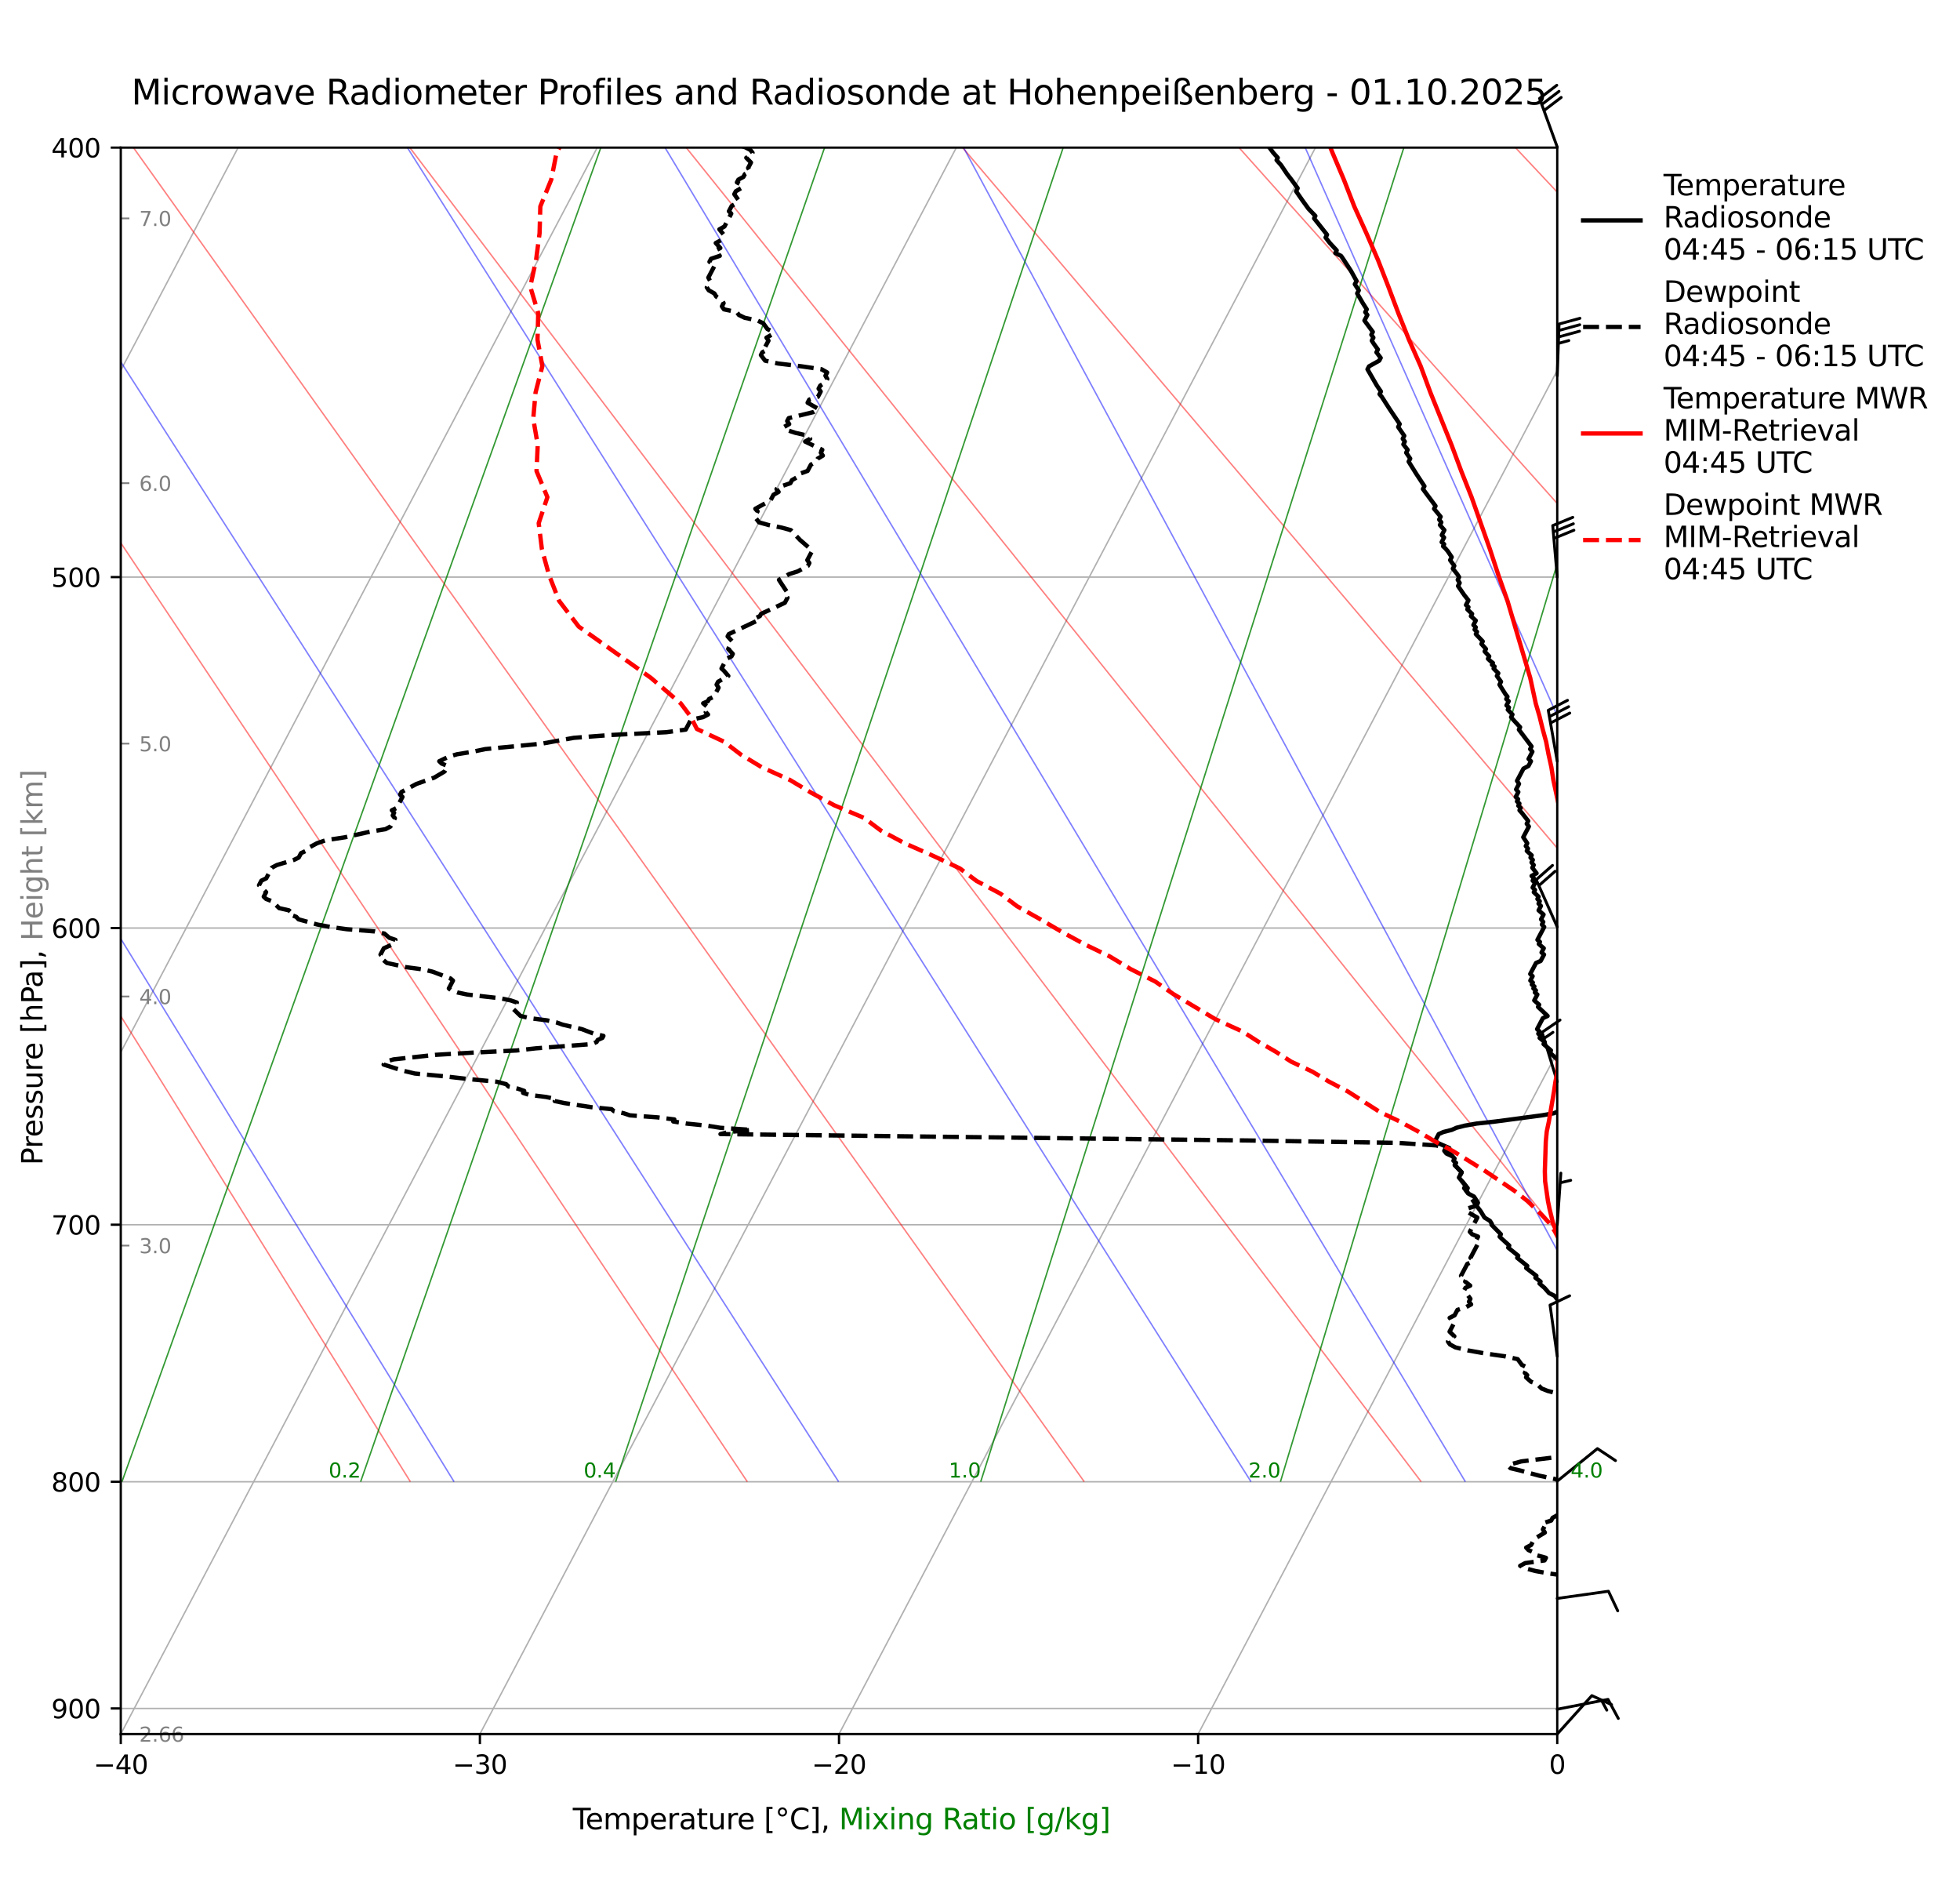 <?xml version="1.0" encoding="utf-8" standalone="no"?>
<!DOCTYPE svg PUBLIC "-//W3C//DTD SVG 1.1//EN"
  "http://www.w3.org/Graphics/SVG/1.1/DTD/svg11.dtd">
<svg xmlns:xlink="http://www.w3.org/1999/xlink" width="682.187pt" height="654.781pt" viewBox="0 0 682.187 654.781" xmlns="http://www.w3.org/2000/svg" version="1.1">
 <defs>
  <style type="text/css">*{stroke-linejoin: round; stroke-linecap: butt}</style>
 </defs>
 <g id="figure_1">
  <g id="patch_1">
   <path d="M 0 654.781 
L 682.187 654.781 
L 682.187 0 
L 0 0 
z
" style="fill: #ffffff"/>
  </g>
  <g id="axes_1">
   <g id="patch_2">
    <path d="M 42.037 603.417 
L 542.005 603.417 
L 542.005 51.364 
L 42.037 51.364 
z
" style="fill: #ffffff"/>
   </g>
   <g id="matplotlib.axis_1">
    <g id="xtick_1">
     <g id="line2d_1">
      <path d="M -1 210.581 
L 82.876 51.364 
" clip-path="url(#p3c2703c1f6)" style="fill: none; stroke: #b0b0b0; stroke-width: 0.5; stroke-linecap: square"/>
     </g>
    </g>
    <g id="xtick_2">
     <g id="line2d_2">
      <path d="M -1 447.847 
L 207.868 51.364 
" clip-path="url(#p3c2703c1f6)" style="fill: none; stroke: #b0b0b0; stroke-width: 0.5; stroke-linecap: square"/>
     </g>
    </g>
    <g id="xtick_3">
     <g id="line2d_3">
      <path d="M 42.037 603.417 
L 332.86 51.364 
" clip-path="url(#p3c2703c1f6)" style="fill: none; stroke: #b0b0b0; stroke-width: 0.5; stroke-linecap: square"/>
     </g>
     <g id="line2d_4">
      <defs>
       <path id="m576382e5d4" d="M 0 0 
L 0 3.5 
" style="stroke: #000000; stroke-width: 0.8"/>
      </defs>
      <g>
       <use xlink:href="#m576382e5d4" x="42.037" y="603.417" style="stroke: #000000; stroke-width: 0.8"/>
      </g>
     </g>
     <g id="text_1">
      <!-- −40 -->
      <g transform="translate(32.54 617.256) scale(0.09 -0.09)">
       <defs>
        <path id="DejaVuSans-2212" d="M 678 2272 
L 4684 2272 
L 4684 1741 
L 678 1741 
L 678 2272 
z
" transform="scale(0.016)"/>
        <path id="DejaVuSans-34" d="M 2419 4116 
L 825 1625 
L 2419 1625 
L 2419 4116 
z
M 2253 4666 
L 3047 4666 
L 3047 1625 
L 3713 1625 
L 3713 1100 
L 3047 1100 
L 3047 0 
L 2419 0 
L 2419 1100 
L 313 1100 
L 313 1709 
L 2253 4666 
z
" transform="scale(0.016)"/>
        <path id="DejaVuSans-30" d="M 2034 4250 
Q 1547 4250 1301 3770 
Q 1056 3291 1056 2328 
Q 1056 1369 1301 889 
Q 1547 409 2034 409 
Q 2525 409 2770 889 
Q 3016 1369 3016 2328 
Q 3016 3291 2770 3770 
Q 2525 4250 2034 4250 
z
M 2034 4750 
Q 2819 4750 3233 4129 
Q 3647 3509 3647 2328 
Q 3647 1150 3233 529 
Q 2819 -91 2034 -91 
Q 1250 -91 836 529 
Q 422 1150 422 2328 
Q 422 3509 836 4129 
Q 1250 4750 2034 4750 
z
" transform="scale(0.016)"/>
       </defs>
       <use xlink:href="#DejaVuSans-2212"/>
       <use xlink:href="#DejaVuSans-34" transform="translate(83.789 0)"/>
       <use xlink:href="#DejaVuSans-30" transform="translate(147.412 0)"/>
      </g>
     </g>
    </g>
    <g id="xtick_4">
     <g id="line2d_5">
      <path d="M 167.029 603.417 
L 457.852 51.364 
" clip-path="url(#p3c2703c1f6)" style="fill: none; stroke: #b0b0b0; stroke-width: 0.5; stroke-linecap: square"/>
     </g>
     <g id="line2d_6">
      <g>
       <use xlink:href="#m576382e5d4" x="167.029" y="603.417" style="stroke: #000000; stroke-width: 0.8"/>
      </g>
     </g>
     <g id="text_2">
      <!-- −30 -->
      <g transform="translate(157.532 617.256) scale(0.09 -0.09)">
       <defs>
        <path id="DejaVuSans-33" d="M 2597 2516 
Q 3050 2419 3304 2112 
Q 3559 1806 3559 1356 
Q 3559 666 3084 287 
Q 2609 -91 1734 -91 
Q 1441 -91 1130 -33 
Q 819 25 488 141 
L 488 750 
Q 750 597 1062 519 
Q 1375 441 1716 441 
Q 2309 441 2620 675 
Q 2931 909 2931 1356 
Q 2931 1769 2642 2001 
Q 2353 2234 1838 2234 
L 1294 2234 
L 1294 2753 
L 1863 2753 
Q 2328 2753 2575 2939 
Q 2822 3125 2822 3475 
Q 2822 3834 2567 4026 
Q 2313 4219 1838 4219 
Q 1578 4219 1281 4162 
Q 984 4106 628 3988 
L 628 4550 
Q 988 4650 1302 4700 
Q 1616 4750 1894 4750 
Q 2613 4750 3031 4423 
Q 3450 4097 3450 3541 
Q 3450 3153 3228 2886 
Q 3006 2619 2597 2516 
z
" transform="scale(0.016)"/>
       </defs>
       <use xlink:href="#DejaVuSans-2212"/>
       <use xlink:href="#DejaVuSans-33" transform="translate(83.789 0)"/>
       <use xlink:href="#DejaVuSans-30" transform="translate(147.412 0)"/>
      </g>
     </g>
    </g>
    <g id="xtick_5">
     <g id="line2d_7">
      <path d="M 292.021 603.417 
L 582.844 51.364 
" clip-path="url(#p3c2703c1f6)" style="fill: none; stroke: #b0b0b0; stroke-width: 0.5; stroke-linecap: square"/>
     </g>
     <g id="line2d_8">
      <g>
       <use xlink:href="#m576382e5d4" x="292.021" y="603.417" style="stroke: #000000; stroke-width: 0.8"/>
      </g>
     </g>
     <g id="text_3">
      <!-- −20 -->
      <g transform="translate(282.524 617.256) scale(0.09 -0.09)">
       <defs>
        <path id="DejaVuSans-32" d="M 1228 531 
L 3431 531 
L 3431 0 
L 469 0 
L 469 531 
Q 828 903 1448 1529 
Q 2069 2156 2228 2338 
Q 2531 2678 2651 2914 
Q 2772 3150 2772 3378 
Q 2772 3750 2511 3984 
Q 2250 4219 1831 4219 
Q 1534 4219 1204 4116 
Q 875 4013 500 3803 
L 500 4441 
Q 881 4594 1212 4672 
Q 1544 4750 1819 4750 
Q 2544 4750 2975 4387 
Q 3406 4025 3406 3419 
Q 3406 3131 3298 2873 
Q 3191 2616 2906 2266 
Q 2828 2175 2409 1742 
Q 1991 1309 1228 531 
z
" transform="scale(0.016)"/>
       </defs>
       <use xlink:href="#DejaVuSans-2212"/>
       <use xlink:href="#DejaVuSans-32" transform="translate(83.789 0)"/>
       <use xlink:href="#DejaVuSans-30" transform="translate(147.412 0)"/>
      </g>
     </g>
    </g>
    <g id="xtick_6">
     <g id="line2d_9">
      <path d="M 417.013 603.417 
L 683.187 98.155 
" clip-path="url(#p3c2703c1f6)" style="fill: none; stroke: #b0b0b0; stroke-width: 0.5; stroke-linecap: square"/>
     </g>
     <g id="line2d_10">
      <g>
       <use xlink:href="#m576382e5d4" x="417.013" y="603.417" style="stroke: #000000; stroke-width: 0.8"/>
      </g>
     </g>
     <g id="text_4">
      <!-- −10 -->
      <g transform="translate(407.516 617.256) scale(0.09 -0.09)">
       <defs>
        <path id="DejaVuSans-31" d="M 794 531 
L 1825 531 
L 1825 4091 
L 703 3866 
L 703 4441 
L 1819 4666 
L 2450 4666 
L 2450 531 
L 3481 531 
L 3481 0 
L 794 0 
L 794 531 
z
" transform="scale(0.016)"/>
       </defs>
       <use xlink:href="#DejaVuSans-2212"/>
       <use xlink:href="#DejaVuSans-31" transform="translate(83.789 0)"/>
       <use xlink:href="#DejaVuSans-30" transform="translate(147.412 0)"/>
      </g>
     </g>
    </g>
    <g id="xtick_7">
     <g id="line2d_11">
      <path d="M 542.005 603.417 
L 683.187 335.421 
" clip-path="url(#p3c2703c1f6)" style="fill: none; stroke: #b0b0b0; stroke-width: 0.5; stroke-linecap: square"/>
     </g>
     <g id="line2d_12">
      <g>
       <use xlink:href="#m576382e5d4" x="542.005" y="603.417" style="stroke: #000000; stroke-width: 0.8"/>
      </g>
     </g>
     <g id="text_5">
      <!-- 0 -->
      <g transform="translate(539.142 617.256) scale(0.09 -0.09)">
       <use xlink:href="#DejaVuSans-30"/>
      </g>
     </g>
    </g>
   </g>
   <g id="matplotlib.axis_2">
    <g id="ytick_1">
     <g id="line2d_13">
      <path d="M 42.037 51.364 
L 542.005 51.364 
" clip-path="url(#p3c2703c1f6)" style="fill: none; stroke: #b0b0b0; stroke-width: 0.5; stroke-linecap: square"/>
     </g>
     <g id="line2d_14">
      <defs>
       <path id="m30dd18eb58" d="M 0 0 
L -3.5 0 
" style="stroke: #000000; stroke-width: 0.8"/>
      </defs>
      <g>
       <use xlink:href="#m30dd18eb58" x="42.037" y="51.364" style="stroke: #000000; stroke-width: 0.8"/>
      </g>
     </g>
     <g id="text_6">
      <!-- 400 -->
      <g transform="translate(17.858 54.784) scale(0.09 -0.09)">
       <use xlink:href="#DejaVuSans-34"/>
       <use xlink:href="#DejaVuSans-30" transform="translate(63.623 0)"/>
       <use xlink:href="#DejaVuSans-30" transform="translate(127.246 0)"/>
      </g>
     </g>
    </g>
    <g id="ytick_2">
     <g id="line2d_15">
      <path d="M 42.037 200.821 
L 542.005 200.821 
" clip-path="url(#p3c2703c1f6)" style="fill: none; stroke: #b0b0b0; stroke-width: 0.5; stroke-linecap: square"/>
     </g>
     <g id="line2d_16">
      <g>
       <use xlink:href="#m30dd18eb58" x="42.037" y="200.821" style="stroke: #000000; stroke-width: 0.8"/>
      </g>
     </g>
     <g id="text_7">
      <!-- 500 -->
      <g transform="translate(17.858 204.241) scale(0.09 -0.09)">
       <defs>
        <path id="DejaVuSans-35" d="M 691 4666 
L 3169 4666 
L 3169 4134 
L 1269 4134 
L 1269 2991 
Q 1406 3038 1543 3061 
Q 1681 3084 1819 3084 
Q 2600 3084 3056 2656 
Q 3513 2228 3513 1497 
Q 3513 744 3044 326 
Q 2575 -91 1722 -91 
Q 1428 -91 1123 -41 
Q 819 9 494 109 
L 494 744 
Q 775 591 1075 516 
Q 1375 441 1709 441 
Q 2250 441 2565 725 
Q 2881 1009 2881 1497 
Q 2881 1984 2565 2268 
Q 2250 2553 1709 2553 
Q 1456 2553 1204 2497 
Q 953 2441 691 2322 
L 691 4666 
z
" transform="scale(0.016)"/>
       </defs>
       <use xlink:href="#DejaVuSans-35"/>
       <use xlink:href="#DejaVuSans-30" transform="translate(63.623 0)"/>
       <use xlink:href="#DejaVuSans-30" transform="translate(127.246 0)"/>
      </g>
     </g>
    </g>
    <g id="ytick_3">
     <g id="line2d_17">
      <path d="M 42.037 322.937 
L 542.005 322.937 
" clip-path="url(#p3c2703c1f6)" style="fill: none; stroke: #b0b0b0; stroke-width: 0.5; stroke-linecap: square"/>
     </g>
     <g id="line2d_18">
      <g>
       <use xlink:href="#m30dd18eb58" x="42.037" y="322.937" style="stroke: #000000; stroke-width: 0.8"/>
      </g>
     </g>
     <g id="text_8">
      <!-- 600 -->
      <g transform="translate(17.858 326.356) scale(0.09 -0.09)">
       <defs>
        <path id="DejaVuSans-36" d="M 2113 2584 
Q 1688 2584 1439 2293 
Q 1191 2003 1191 1497 
Q 1191 994 1439 701 
Q 1688 409 2113 409 
Q 2538 409 2786 701 
Q 3034 994 3034 1497 
Q 3034 2003 2786 2293 
Q 2538 2584 2113 2584 
z
M 3366 4563 
L 3366 3988 
Q 3128 4100 2886 4159 
Q 2644 4219 2406 4219 
Q 1781 4219 1451 3797 
Q 1122 3375 1075 2522 
Q 1259 2794 1537 2939 
Q 1816 3084 2150 3084 
Q 2853 3084 3261 2657 
Q 3669 2231 3669 1497 
Q 3669 778 3244 343 
Q 2819 -91 2113 -91 
Q 1303 -91 875 529 
Q 447 1150 447 2328 
Q 447 3434 972 4092 
Q 1497 4750 2381 4750 
Q 2619 4750 2861 4703 
Q 3103 4656 3366 4563 
z
" transform="scale(0.016)"/>
       </defs>
       <use xlink:href="#DejaVuSans-36"/>
       <use xlink:href="#DejaVuSans-30" transform="translate(63.623 0)"/>
       <use xlink:href="#DejaVuSans-30" transform="translate(127.246 0)"/>
      </g>
     </g>
    </g>
    <g id="ytick_4">
     <g id="line2d_19">
      <path d="M 42.037 426.184 
L 542.005 426.184 
" clip-path="url(#p3c2703c1f6)" style="fill: none; stroke: #b0b0b0; stroke-width: 0.5; stroke-linecap: square"/>
     </g>
     <g id="line2d_20">
      <g>
       <use xlink:href="#m30dd18eb58" x="42.037" y="426.184" style="stroke: #000000; stroke-width: 0.8"/>
      </g>
     </g>
     <g id="text_9">
      <!-- 700 -->
      <g transform="translate(17.858 429.603) scale(0.09 -0.09)">
       <defs>
        <path id="DejaVuSans-37" d="M 525 4666 
L 3525 4666 
L 3525 4397 
L 1831 0 
L 1172 0 
L 2766 4134 
L 525 4134 
L 525 4666 
z
" transform="scale(0.016)"/>
       </defs>
       <use xlink:href="#DejaVuSans-37"/>
       <use xlink:href="#DejaVuSans-30" transform="translate(63.623 0)"/>
       <use xlink:href="#DejaVuSans-30" transform="translate(127.246 0)"/>
      </g>
     </g>
    </g>
    <g id="ytick_5">
     <g id="line2d_21">
      <path d="M 42.037 515.62 
L 542.005 515.62 
" clip-path="url(#p3c2703c1f6)" style="fill: none; stroke: #b0b0b0; stroke-width: 0.5; stroke-linecap: square"/>
     </g>
     <g id="line2d_22">
      <g>
       <use xlink:href="#m30dd18eb58" x="42.037" y="515.62" style="stroke: #000000; stroke-width: 0.8"/>
      </g>
     </g>
     <g id="text_10">
      <!-- 800 -->
      <g transform="translate(17.858 519.04) scale(0.09 -0.09)">
       <defs>
        <path id="DejaVuSans-38" d="M 2034 2216 
Q 1584 2216 1326 1975 
Q 1069 1734 1069 1313 
Q 1069 891 1326 650 
Q 1584 409 2034 409 
Q 2484 409 2743 651 
Q 3003 894 3003 1313 
Q 3003 1734 2745 1975 
Q 2488 2216 2034 2216 
z
M 1403 2484 
Q 997 2584 770 2862 
Q 544 3141 544 3541 
Q 544 4100 942 4425 
Q 1341 4750 2034 4750 
Q 2731 4750 3128 4425 
Q 3525 4100 3525 3541 
Q 3525 3141 3298 2862 
Q 3072 2584 2669 2484 
Q 3125 2378 3379 2068 
Q 3634 1759 3634 1313 
Q 3634 634 3220 271 
Q 2806 -91 2034 -91 
Q 1263 -91 848 271 
Q 434 634 434 1313 
Q 434 1759 690 2068 
Q 947 2378 1403 2484 
z
M 1172 3481 
Q 1172 3119 1398 2916 
Q 1625 2713 2034 2713 
Q 2441 2713 2670 2916 
Q 2900 3119 2900 3481 
Q 2900 3844 2670 4047 
Q 2441 4250 2034 4250 
Q 1625 4250 1398 4047 
Q 1172 3844 1172 3481 
z
" transform="scale(0.016)"/>
       </defs>
       <use xlink:href="#DejaVuSans-38"/>
       <use xlink:href="#DejaVuSans-30" transform="translate(63.623 0)"/>
       <use xlink:href="#DejaVuSans-30" transform="translate(127.246 0)"/>
      </g>
     </g>
    </g>
    <g id="ytick_6">
     <g id="line2d_23">
      <path d="M 42.037 594.509 
L 542.005 594.509 
" clip-path="url(#p3c2703c1f6)" style="fill: none; stroke: #b0b0b0; stroke-width: 0.5; stroke-linecap: square"/>
     </g>
     <g id="line2d_24">
      <g>
       <use xlink:href="#m30dd18eb58" x="42.037" y="594.509" style="stroke: #000000; stroke-width: 0.8"/>
      </g>
     </g>
     <g id="text_11">
      <!-- 900 -->
      <g transform="translate(17.858 597.928) scale(0.09 -0.09)">
       <defs>
        <path id="DejaVuSans-39" d="M 703 97 
L 703 672 
Q 941 559 1184 500 
Q 1428 441 1663 441 
Q 2288 441 2617 861 
Q 2947 1281 2994 2138 
Q 2813 1869 2534 1725 
Q 2256 1581 1919 1581 
Q 1219 1581 811 2004 
Q 403 2428 403 3163 
Q 403 3881 828 4315 
Q 1253 4750 1959 4750 
Q 2769 4750 3195 4129 
Q 3622 3509 3622 2328 
Q 3622 1225 3098 567 
Q 2575 -91 1691 -91 
Q 1453 -91 1209 -44 
Q 966 3 703 97 
z
M 1959 2075 
Q 2384 2075 2632 2365 
Q 2881 2656 2881 3163 
Q 2881 3666 2632 3958 
Q 2384 4250 1959 4250 
Q 1534 4250 1286 3958 
Q 1038 3666 1038 3163 
Q 1038 2656 1286 2365 
Q 1534 2075 1959 2075 
z
" transform="scale(0.016)"/>
       </defs>
       <use xlink:href="#DejaVuSans-39"/>
       <use xlink:href="#DejaVuSans-30" transform="translate(63.623 0)"/>
       <use xlink:href="#DejaVuSans-30" transform="translate(127.246 0)"/>
      </g>
     </g>
    </g>
    <g id="ytick_7">
     <g id="line2d_25">
      <defs>
       <path id="macfea22982" d="M 0 0 
L 3 0 
" style="stroke: #808080; stroke-width: 0.6"/>
      </defs>
      <g>
       <use xlink:href="#macfea22982" x="42.037" y="603.417" style="fill: #808080; stroke: #808080; stroke-width: 0.6"/>
      </g>
     </g>
     <g id="text_12">
      <!--  2.66 -->
      <g style="fill: #808080" transform="translate(46.227 606.077) scale(0.07 -0.07)">
       <defs>
        <path id="DejaVuSans-20" transform="scale(0.016)"/>
        <path id="DejaVuSans-2e" d="M 684 794 
L 1344 794 
L 1344 0 
L 684 0 
L 684 794 
z
" transform="scale(0.016)"/>
       </defs>
       <use xlink:href="#DejaVuSans-20"/>
       <use xlink:href="#DejaVuSans-32" transform="translate(31.787 0)"/>
       <use xlink:href="#DejaVuSans-2e" transform="translate(95.41 0)"/>
       <use xlink:href="#DejaVuSans-36" transform="translate(127.197 0)"/>
       <use xlink:href="#DejaVuSans-36" transform="translate(190.82 0)"/>
      </g>
     </g>
    </g>
    <g id="ytick_8">
     <g id="line2d_26">
      <g>
       <use xlink:href="#macfea22982" x="42.037" y="433.435" style="fill: #808080; stroke: #808080; stroke-width: 0.6"/>
      </g>
     </g>
     <g id="text_13">
      <!-- 3.0   -->
      <g style="fill: #808080" transform="translate(48.456 436.095) scale(0.07 -0.07)">
       <use xlink:href="#DejaVuSans-33"/>
       <use xlink:href="#DejaVuSans-2e" transform="translate(63.623 0)"/>
       <use xlink:href="#DejaVuSans-30" transform="translate(95.41 0)"/>
       <use xlink:href="#DejaVuSans-20" transform="translate(159.033 0)"/>
       <use xlink:href="#DejaVuSans-20" transform="translate(190.82 0)"/>
      </g>
     </g>
    </g>
    <g id="ytick_9">
     <g id="line2d_27">
      <g>
       <use xlink:href="#macfea22982" x="42.037" y="346.754" style="fill: #808080; stroke: #808080; stroke-width: 0.6"/>
      </g>
     </g>
     <g id="text_14">
      <!-- 4.0   -->
      <g style="fill: #808080" transform="translate(48.456 349.414) scale(0.07 -0.07)">
       <use xlink:href="#DejaVuSans-34"/>
       <use xlink:href="#DejaVuSans-2e" transform="translate(63.623 0)"/>
       <use xlink:href="#DejaVuSans-30" transform="translate(95.41 0)"/>
       <use xlink:href="#DejaVuSans-20" transform="translate(159.033 0)"/>
       <use xlink:href="#DejaVuSans-20" transform="translate(190.82 0)"/>
      </g>
     </g>
    </g>
    <g id="ytick_10">
     <g id="line2d_28">
      <g>
       <use xlink:href="#macfea22982" x="42.037" y="258.775" style="fill: #808080; stroke: #808080; stroke-width: 0.6"/>
      </g>
     </g>
     <g id="text_15">
      <!-- 5.0   -->
      <g style="fill: #808080" transform="translate(48.456 261.434) scale(0.07 -0.07)">
       <use xlink:href="#DejaVuSans-35"/>
       <use xlink:href="#DejaVuSans-2e" transform="translate(63.623 0)"/>
       <use xlink:href="#DejaVuSans-30" transform="translate(95.41 0)"/>
       <use xlink:href="#DejaVuSans-20" transform="translate(159.033 0)"/>
       <use xlink:href="#DejaVuSans-20" transform="translate(190.82 0)"/>
      </g>
     </g>
    </g>
    <g id="ytick_11">
     <g id="line2d_29">
      <g>
       <use xlink:href="#macfea22982" x="42.037" y="168.142" style="fill: #808080; stroke: #808080; stroke-width: 0.6"/>
      </g>
     </g>
     <g id="text_16">
      <!-- 6.0   -->
      <g style="fill: #808080" transform="translate(48.456 170.801) scale(0.07 -0.07)">
       <use xlink:href="#DejaVuSans-36"/>
       <use xlink:href="#DejaVuSans-2e" transform="translate(63.623 0)"/>
       <use xlink:href="#DejaVuSans-30" transform="translate(95.41 0)"/>
       <use xlink:href="#DejaVuSans-20" transform="translate(159.033 0)"/>
       <use xlink:href="#DejaVuSans-20" transform="translate(190.82 0)"/>
      </g>
     </g>
    </g>
    <g id="ytick_12">
     <g id="line2d_30">
      <g>
       <use xlink:href="#macfea22982" x="42.037" y="75.989" style="fill: #808080; stroke: #808080; stroke-width: 0.6"/>
      </g>
     </g>
     <g id="text_17">
      <!-- 7.0   -->
      <g style="fill: #808080" transform="translate(48.456 78.649) scale(0.07 -0.07)">
       <use xlink:href="#DejaVuSans-37"/>
       <use xlink:href="#DejaVuSans-2e" transform="translate(63.623 0)"/>
       <use xlink:href="#DejaVuSans-30" transform="translate(95.41 0)"/>
       <use xlink:href="#DejaVuSans-20" transform="translate(159.033 0)"/>
       <use xlink:href="#DejaVuSans-20" transform="translate(190.82 0)"/>
      </g>
     </g>
    </g>
   </g>
   <g id="LineCollection_1">
    <path clip-path="url(#p3c2703c1f6)" style="fill: none; stroke: #ff0000; stroke-opacity: 0.5; stroke-width: 0.5"/>
    <path d="M 25.564 515.62 
L -1 469.558 
" clip-path="url(#p3c2703c1f6)" style="fill: none; stroke: #ff0000; stroke-opacity: 0.5; stroke-width: 0.5"/>
    <path d="M 142.836 515.62 
L -1 284.403 
" clip-path="url(#p3c2703c1f6)" style="fill: none; stroke: #ff0000; stroke-opacity: 0.5; stroke-width: 0.5"/>
    <path d="M 260.108 515.62 
L -1 124.428 
" clip-path="url(#p3c2703c1f6)" style="fill: none; stroke: #ff0000; stroke-opacity: 0.5; stroke-width: 0.5"/>
    <path d="M 377.38 515.62 
L 46.435 51.364 
" clip-path="url(#p3c2703c1f6)" style="fill: none; stroke: #ff0000; stroke-opacity: 0.5; stroke-width: 0.5"/>
    <path d="M 494.652 515.62 
L 142.637 51.364 
" clip-path="url(#p3c2703c1f6)" style="fill: none; stroke: #ff0000; stroke-opacity: 0.5; stroke-width: 0.5"/>
    <path d="M 611.924 515.62 
L 238.839 51.364 
" clip-path="url(#p3c2703c1f6)" style="fill: none; stroke: #ff0000; stroke-opacity: 0.5; stroke-width: 0.5"/>
    <path d="M 683.187 461.429 
L 335.042 51.364 
" clip-path="url(#p3c2703c1f6)" style="fill: none; stroke: #ff0000; stroke-opacity: 0.5; stroke-width: 0.5"/>
    <path d="M 683.187 333.058 
L 431.244 51.364 
" clip-path="url(#p3c2703c1f6)" style="fill: none; stroke: #ff0000; stroke-opacity: 0.5; stroke-width: 0.5"/>
    <path d="M 683.187 217.086 
L 527.446 51.364 
" clip-path="url(#p3c2703c1f6)" style="fill: none; stroke: #ff0000; stroke-opacity: 0.5; stroke-width: 0.5"/>
   </g>
   <g id="LineCollection_2">
    <path clip-path="url(#p3c2703c1f6)" style="fill: none; stroke: #0000ff; stroke-opacity: 0.5; stroke-width: 0.5"/>
    <path d="M 32.054 515.62 
L -1 458.062 
" clip-path="url(#p3c2703c1f6)" style="fill: none; stroke: #0000ff; stroke-opacity: 0.5; stroke-width: 0.5"/>
    <path d="M 158.039 515.62 
L -1 256.561 
" clip-path="url(#p3c2703c1f6)" style="fill: none; stroke: #0000ff; stroke-opacity: 0.5; stroke-width: 0.5"/>
    <path d="M 291.891 515.62 
L -1 58.803 
" clip-path="url(#p3c2703c1f6)" style="fill: none; stroke: #0000ff; stroke-opacity: 0.5; stroke-width: 0.5"/>
    <path d="M 435.426 515.62 
L 141.787 51.364 
" clip-path="url(#p3c2703c1f6)" style="fill: none; stroke: #0000ff; stroke-opacity: 0.5; stroke-width: 0.5"/>
    <path d="M 510.033 515.62 
L 231.47 51.364 
" clip-path="url(#p3c2703c1f6)" style="fill: none; stroke: #0000ff; stroke-opacity: 0.5; stroke-width: 0.5"/>
    <path d="M 585.334 515.62 
L 335.37 51.364 
" clip-path="url(#p3c2703c1f6)" style="fill: none; stroke: #0000ff; stroke-opacity: 0.5; stroke-width: 0.5"/>
    <path d="M 660.276 515.62 
L 454.278 51.364 
" clip-path="url(#p3c2703c1f6)" style="fill: none; stroke: #0000ff; stroke-opacity: 0.5; stroke-width: 0.5"/>
    <path d="M 683.187 358.862 
L 583.44 51.364 
" clip-path="url(#p3c2703c1f6)" style="fill: none; stroke: #0000ff; stroke-opacity: 0.5; stroke-width: 0.5"/>
    <path clip-path="url(#p3c2703c1f6)" style="fill: none; stroke: #0000ff; stroke-opacity: 0.5; stroke-width: 0.5"/>
    <path clip-path="url(#p3c2703c1f6)" style="fill: none; stroke: #0000ff; stroke-opacity: 0.5; stroke-width: 0.5"/>
    <path clip-path="url(#p3c2703c1f6)" style="fill: none; stroke: #0000ff; stroke-opacity: 0.5; stroke-width: 0.5"/>
    <path clip-path="url(#p3c2703c1f6)" style="fill: none; stroke: #0000ff; stroke-opacity: 0.5; stroke-width: 0.5"/>
    <path clip-path="url(#p3c2703c1f6)" style="fill: none; stroke: #0000ff; stroke-opacity: 0.5; stroke-width: 0.5"/>
    <path clip-path="url(#p3c2703c1f6)" style="fill: none; stroke: #0000ff; stroke-opacity: 0.5; stroke-width: 0.5"/>
   </g>
   <g id="LineCollection_3">
    <path d="M 42.448 515.62 
L 209.118 51.364 
" clip-path="url(#p3c2703c1f6)" style="fill: none; stroke: #008000; stroke-opacity: 0.8; stroke-width: 0.5"/>
    <path d="M 125.511 515.62 
L 287 51.364 
" clip-path="url(#p3c2703c1f6)" style="fill: none; stroke: #008000; stroke-opacity: 0.8; stroke-width: 0.5"/>
    <path d="M 214.269 515.62 
L 370.043 51.364 
" clip-path="url(#p3c2703c1f6)" style="fill: none; stroke: #008000; stroke-opacity: 0.8; stroke-width: 0.5"/>
    <path d="M 341.336 515.62 
L 488.61 51.364 
" clip-path="url(#p3c2703c1f6)" style="fill: none; stroke: #008000; stroke-opacity: 0.8; stroke-width: 0.5"/>
    <path d="M 445.659 515.62 
L 585.674 51.364 
" clip-path="url(#p3c2703c1f6)" style="fill: none; stroke: #008000; stroke-opacity: 0.8; stroke-width: 0.5"/>
    <path d="M 557.797 515.62 
L 683.187 74.389 
" clip-path="url(#p3c2703c1f6)" style="fill: none; stroke: #008000; stroke-opacity: 0.8; stroke-width: 0.5"/>
    <path d="M 654.466 515.62 
L 683.187 408.721 
" clip-path="url(#p3c2703c1f6)" style="fill: none; stroke: #008000; stroke-opacity: 0.8; stroke-width: 0.5"/>
    <path clip-path="url(#p3c2703c1f6)" style="fill: none; stroke: #008000; stroke-opacity: 0.8; stroke-width: 0.5"/>
    <path clip-path="url(#p3c2703c1f6)" style="fill: none; stroke: #008000; stroke-opacity: 0.8; stroke-width: 0.5"/>
    <path clip-path="url(#p3c2703c1f6)" style="fill: none; stroke: #008000; stroke-opacity: 0.8; stroke-width: 0.5"/>
    <path clip-path="url(#p3c2703c1f6)" style="fill: none; stroke: #008000; stroke-opacity: 0.8; stroke-width: 0.5"/>
   </g>
   <g id="line2d_31">
    <path d="M 597.002 603.417 
L 596.034 602.881 
L 595.311 601.881 
L 594.512 601.026 
L 594.978 600.141 
L 594.222 599.203 
L 595.974 598.249 
L 596.915 596.463 
L 596.111 595.617 
L 597.8 594.784 
L 596.981 593.966 
L 597.779 592.452 
L 599.394 591.757 
L 599.745 591.092 
L 601.346 590.426 
L 603.371 586.581 
L 602.538 585.79 
L 603.373 584.205 
L 600.118 580.894 
L 600.538 580.096 
L 599.721 579.275 
L 600.178 578.406 
L 599.395 577.521 
L 599.841 576.673 
L 599.014 575.87 
L 599.43 575.082 
L 598.604 574.277 
L 599.433 572.703 
L 598.601 571.91 
L 599.051 571.055 
L 596.737 568.329 
L 597.186 567.477 
L 594.831 564.83 
L 592.445 562.242 
L 590.855 560.514 
L 587.795 556.832 
L 588.252 555.965 
L 586.646 554.269 
L 587.087 553.43 
L 585.393 551.901 
L 583.633 550.496 
L 584.01 549.78 
L 582.291 548.299 
L 583.608 545.799 
L 578.231 539.397 
L 578.687 538.532 
L 577.198 536.612 
L 575.268 535.532 
L 572.579 531.145 
L 571.149 529.114 
L 567.485 524.205 
L 565.535 523.163 
L 566.526 521.281 
L 568.209 520.459 
L 569.477 518.052 
L 567.888 516.323 
L 568.872 514.456 
L 568.135 513.482 
L 568.626 512.549 
L 567.824 511.699 
L 568.241 510.907 
L 566.569 509.337 
L 567.411 507.738 
L 569.09 506.924 
L 568.287 506.075 
L 569.993 505.209 
L 569.205 504.332 
L 570.117 502.601 
L 568.477 500.969 
L 568.892 500.181 
L 566.467 497.666 
L 564.084 495.073 
L 564.507 494.269 
L 562.91 492.556 
L 560.734 489.568 
L 561.262 488.566 
L 560.531 487.581 
L 561.028 486.637 
L 560.257 485.727 
L 561.593 483.192 
L 559.937 481.591 
L 560.754 480.039 
L 559.051 478.528 
L 559.466 477.74 
L 557.91 475.948 
L 555.008 471.965 
L 556.074 469.942 
L 553.957 466.843 
L 552.436 464.985 
L 550.774 463.394 
L 551.16 462.661 
L 549.478 461.109 
L 546.272 457.704 
L 544.021 454.859 
L 541.085 450.942 
L 539.119 449.927 
L 537.56 448.143 
L 535.841 446.659 
L 536.203 445.972 
L 534.409 444.633 
L 534.757 443.972 
L 531.194 441.246 
L 531.573 440.525 
L 528.062 437.7 
L 528.439 436.985 
L 524.93 434.154 
L 525.309 433.435 
L 522.773 431.131 
L 521.949 430.324 
L 522.385 429.496 
L 519.13 426.184 
L 519.266 425.925 
L 518.586 424.843 
L 516.693 423.691 
L 515.354 421.488 
L 513.876 419.549 
L 514.411 418.533 
L 513.039 416.391 
L 511.082 415.361 
L 510.35 414.378 
L 510.843 413.443 
L 507.785 409.756 
L 508.742 407.94 
L 506.326 405.408 
L 506.727 404.647 
L 505.867 403.906 
L 506.269 403.144 
L 504.683 401.409 
L 503.936 400.455 
L 504.439 399.499 
L 500.385 397.705 
L 499.577 396.866 
L 500.753 394.633 
L 502.384 393.91 
L 505.27 393.177 
L 506.907 392.443 
L 509.794 391.708 
L 513.926 390.982 
L 520.558 390.255 
L 536.686 388.112 
L 540.815 387.392 
L 542.439 386.682 
L 548.188 385.26 
L 549.808 384.558 
L 550.549 383.151 
L 548.802 381.721 
L 549.18 381.005 
L 546.559 378.862 
L 546.965 378.092 
L 544.566 375.527 
L 543.817 374.577 
L 544.351 373.563 
L 542.246 370.44 
L 542.734 369.514 
L 541.118 367.836 
L 539.428 366.299 
L 539.825 365.546 
L 537.247 363.321 
L 537.629 362.596 
L 535.873 361.184 
L 536.251 360.467 
L 535.401 359.707 
L 535.813 358.924 
L 534.987 358.12 
L 536.991 354.317 
L 538.65 353.539 
L 535.318 350.375 
L 535.713 349.624 
L 533.999 348.132 
L 535.083 346.075 
L 534.208 345.363 
L 534.584 344.65 
L 533.698 343.958 
L 534.057 343.276 
L 533.156 342.615 
L 533.516 341.932 
L 532.637 341.226 
L 533.439 339.704 
L 532.603 338.92 
L 534.618 335.094 
L 536.244 334.381 
L 537.408 332.171 
L 536.541 331.444 
L 537.314 329.977 
L 535.595 328.495 
L 535.98 327.764 
L 535.11 327.043 
L 537.467 322.568 
L 536.665 321.719 
L 537.136 320.824 
L 536.37 319.905 
L 537.24 318.254 
L 535.517 316.78 
L 536.325 315.246 
L 535.497 314.444 
L 535.926 313.629 
L 535.1 312.825 
L 535.518 312.031 
L 533.844 310.464 
L 534.264 309.667 
L 533.44 308.858 
L 534.294 307.238 
L 533.46 306.449 
L 533.882 305.647 
L 533.079 304.799 
L 534.812 303.881 
L 533.33 301.949 
L 533.822 301.015 
L 533.053 300.103 
L 533.509 299.236 
L 532.692 298.415 
L 533.107 297.627 
L 531.408 296.106 
L 531.831 295.304 
L 531.053 294.408 
L 531.569 293.429 
L 530.171 291.337 
L 532.137 287.605 
L 531.383 286.663 
L 531.893 285.696 
L 529.657 282.823 
L 528.863 281.957 
L 529.288 281.149 
L 528.446 280.377 
L 528.841 279.627 
L 527.986 278.876 
L 528.388 278.113 
L 527.56 277.312 
L 528.461 275.601 
L 527.685 274.702 
L 528.698 272.78 
L 528.006 271.72 
L 530.248 267.465 
L 531.983 266.543 
L 532.854 264.89 
L 532.022 264.098 
L 533.353 261.57 
L 532.574 260.676 
L 533.065 259.745 
L 528.649 253.892 
L 529.092 253.05 
L 526.703 250.468 
L 525.938 249.547 
L 526.417 248.637 
L 524.792 246.976 
L 525.201 246.2 
L 524.34 245.461 
L 525.107 244.006 
L 524.254 243.252 
L 524.679 242.447 
L 523.933 241.49 
L 521.894 238.242 
L 522.435 237.215 
L 520.986 235.22 
L 521.489 234.265 
L 519.85 232.632 
L 520.207 231.955 
L 519.287 231.328 
L 519.617 230.7 
L 518.725 230.021 
L 517.888 229.238 
L 518.328 228.403 
L 516.737 226.678 
L 517.192 225.814 
L 515.611 224.07 
L 516.075 223.189 
L 513.665 220.645 
L 514.076 219.864 
L 513.238 219.083 
L 513.657 218.287 
L 512.834 217.478 
L 513.647 215.934 
L 511.956 214.4 
L 512.371 213.612 
L 510.703 212.033 
L 511.105 211.268 
L 510.245 210.529 
L 511.094 208.917 
L 509.6 207.008 
L 507.476 203.922 
L 508.045 202.841 
L 507.359 201.772 
L 507.86 200.821 
L 507.168 199.762 
L 505.666 197.868 
L 506.176 196.898 
L 504.722 194.915 
L 505.277 193.86 
L 503.877 191.772 
L 503.1 190.875 
L 502.265 190.086 
L 502.646 189.364 
L 501.776 188.642 
L 502.618 187.044 
L 501.815 186.196 
L 502.725 184.468 
L 501.167 182.681 
L 501.653 181.759 
L 500.912 180.793 
L 501.428 179.812 
L 499.138 177.042 
L 499.643 176.084 
L 495.254 170.178 
L 495.779 169.182 
L 492.998 164.97 
L 490.284 160.631 
L 490.832 159.592 
L 489.422 157.523 
L 489.941 156.537 
L 488.446 154.63 
L 488.96 153.654 
L 488.226 152.676 
L 488.764 151.653 
L 486.636 148.575 
L 487.17 147.561 
L 483.667 142.348 
L 480.923 138.066 
L 480.154 137.153 
L 480.635 136.239 
L 479.225 134.171 
L 475.958 128.509 
L 476.501 127.479 
L 480.042 125.503 
L 480.555 124.528 
L 479.077 122.589 
L 479.585 121.624 
L 478.143 119.616 
L 477.459 118.542 
L 478.01 117.496 
L 477.296 116.479 
L 477.817 115.49 
L 474.899 111.538 
L 475.917 109.606 
L 475.185 108.623 
L 475.703 107.639 
L 474.333 105.495 
L 472.369 102.105 
L 472.934 101.033 
L 471.55 98.915 
L 472.15 97.775 
L 470.232 94.298 
L 467.465 90.06 
L 466.757 89.032 
L 464.766 88.065 
L 465.251 87.145 
L 462.858 84.569 
L 461.376 82.638 
L 461.881 81.679 
L 459.635 78.824 
L 457.379 75.989 
L 457.821 75.149 
L 455.402 72.624 
L 453.237 69.616 
L 451.104 66.546 
L 451.657 65.497 
L 449.482 62.507 
L 447.99 60.594 
L 445.889 57.465 
L 444.317 55.704 
L 444.738 54.905 
L 443.16 53.154 
L 441.709 51.163 
L 441.015 50.107 
L 442.184 47.889 
L 440.221 44.497 
L 441.748 41.598 
L 441.045 40.561 
L 441.664 39.386 
L 439.829 38.123 
L 438.636 35.642 
L 437.276 33.479 
L 435.774 31.584 
L 436.238 30.704 
L 434.731 28.819 
L 432.545 25.851 
L 433.049 24.894 
L 431.533 23.028 
L 432.039 22.066 
L 429.748 19.296 
L 428.934 18.47 
L 429.351 17.678 
L 427.696 16.074 
L 428.161 15.191 
L 427.405 14.254 
L 426.035 12.109 
L 425.394 10.954 
L 426.013 9.779 
L 423.642 4.789 
L 421.795 3.55 
L 421.133 2.434 
L 421.636 1.478 
L 419.954 -0.075 
L 420.364 -0.853 
L 420.221 -1 
L 420.221 -1 
" clip-path="url(#p3c2703c1f6)" style="fill: none; stroke: #000000; stroke-width: 1.5; stroke-linecap: square"/>
   </g>
   <g id="line2d_32">
    <path d="M 593.252 603.417 
L 594.784 602.881 
L 594.062 601.881 
L 589.978 600.141 
L 589.222 599.203 
L 585.975 598.249 
L 581.916 596.463 
L 578.612 595.617 
L 577.801 594.784 
L 580.732 593.966 
L 586.144 593.183 
L 584.03 592.452 
L 578.146 591.757 
L 575.997 591.092 
L 576.347 590.426 
L 571.711 589.737 
L 564.602 588.994 
L 562.518 588.206 
L 556.696 587.394 
L 552.124 586.581 
L 552.541 585.79 
L 551.705 585.006 
L 557.126 584.205 
L 565.495 582.555 
L 567.184 581.722 
L 565.12 580.894 
L 565.973 579.275 
L 567.68 578.406 
L 568.147 577.521 
L 566.093 576.673 
L 566.516 575.87 
L 564.432 575.082 
L 563.606 574.277 
L 560.273 573.486 
L 559.436 572.703 
L 556.103 571.91 
L 554.054 571.055 
L 555.783 570.145 
L 553.772 569.219 
L 552.189 567.477 
L 553.105 565.739 
L 552.334 564.83 
L 552.805 563.935 
L 551.197 562.242 
L 551.642 561.398 
L 550.858 560.514 
L 553.117 556.226 
L 552.004 555.965 
L 551.199 555.121 
L 552.507 552.639 
L 550.395 551.901 
L 551.512 549.78 
L 549.394 549.056 
L 544.793 548.299 
L 538.956 547.517 
L 534.398 546.678 
L 531.112 545.799 
L 529.101 544.87 
L 530.845 543.931 
L 537.586 543 
L 538.069 542.083 
L 534.798 541.173 
L 534.024 540.27 
L 531.984 539.397 
L 531.19 538.532 
L 532.922 537.617 
L 534.02 535.532 
L 537.695 533.302 
L 537.017 532.216 
L 537.581 531.145 
L 536.879 530.106 
L 539.901 529.114 
L 540.407 528.153 
L 543.9 526.269 
L 544.434 525.254 
L 546.237 524.205 
L 544.801 522.185 
L 545.711 520.459 
L 544.872 519.677 
L 546.539 518.886 
L 546.978 518.052 
L 548.677 517.201 
L 547.889 516.323 
L 544.62 515.411 
L 535.637 513.482 
L 529.077 511.699 
L 525.744 510.907 
L 524.903 510.131 
L 526.571 509.337 
L 529.49 508.542 
L 542.841 506.924 
L 548.745 505.209 
L 549.664 503.463 
L 551.368 502.601 
L 551.805 501.773 
L 550.978 500.969 
L 552.643 500.181 
L 551.818 499.375 
L 552.718 497.666 
L 551.935 496.78 
L 552.398 495.901 
L 549.945 493.439 
L 550.411 492.556 
L 548.235 489.568 
L 549.282 487.581 
L 548.529 486.637 
L 546.508 485.727 
L 541.966 484.86 
L 538.664 484.009 
L 536.594 483.192 
L 534.938 481.591 
L 532.852 480.807 
L 531.152 479.288 
L 531.552 478.528 
L 530.718 477.74 
L 531.662 475.948 
L 529.686 474.952 
L 528.238 472.956 
L 523.76 471.965 
L 516.788 470.963 
L 511.077 469.942 
L 506.63 468.893 
L 504.679 467.851 
L 503.96 466.843 
L 504.463 465.888 
L 506.188 464.985 
L 504.527 463.394 
L 506.166 460.282 
L 504.558 458.589 
L 506.275 457.704 
L 507.267 455.821 
L 510.273 454.859 
L 512.026 453.905 
L 511.274 452.959 
L 511.793 451.974 
L 509.618 448.985 
L 510.062 448.143 
L 511.717 447.374 
L 509.955 445.972 
L 510.312 445.294 
L 508.509 443.972 
L 510.7 439.813 
L 512.321 439.109 
L 512.692 438.405 
L 511.813 437.7 
L 514.454 432.687 
L 513.608 431.919 
L 514.449 430.324 
L 512.385 429.496 
L 511.577 428.657 
L 514.193 423.691 
L 510.354 421.488 
L 510.867 420.515 
L 513.876 419.549 
L 512.472 417.468 
L 511.082 415.361 
L 509.593 413.443 
L 510.071 412.535 
L 507.785 409.756 
L 508.742 407.94 
L 506.326 405.408 
L 506.727 404.647 
L 505.019 403.144 
L 505.452 402.321 
L 503.433 401.409 
L 502.686 400.455 
L 503.189 399.499 
L 499.922 398.583 
L 486.636 397.705 
L 434.581 396.866 
L 250.769 394.633 
L 253.65 393.91 
L 261.535 393.177 
L 250.673 392.443 
L 246.06 391.708 
L 238.943 390.982 
L 234.326 390.255 
L 234.704 389.538 
L 228.833 388.82 
L 219.207 388.112 
L 217.086 387.392 
L 213.71 386.682 
L 212.84 385.961 
L 205.71 385.26 
L 196.451 383.855 
L 193.072 383.151 
L 193.448 382.436 
L 190.075 381.721 
L 184.203 381.005 
L 182.07 380.308 
L 182.443 379.601 
L 180.332 378.862 
L 176.988 378.092 
L 176.172 377.269 
L 172.872 376.414 
L 163.34 375.527 
L 155.091 374.577 
L 144.376 373.563 
L 139.938 372.496 
L 133.522 370.44 
L 134.01 369.514 
L 136.965 368.649 
L 151.55 367.063 
L 164.452 366.299 
L 179.848 365.546 
L 186.489 364.801 
L 206.018 363.321 
L 207.65 362.596 
L 208.022 361.89 
L 209.644 361.184 
L 210.021 360.467 
L 206.672 359.707 
L 202.509 358.12 
L 195.83 356.561 
L 193.728 355.807 
L 190.37 355.062 
L 184.513 354.317 
L 181.173 353.539 
L 178.69 351.135 
L 179.887 348.862 
L 177.772 348.132 
L 174.396 347.422 
L 162.607 346.075 
L 159.232 345.363 
L 157.108 344.65 
L 156.222 343.958 
L 157.661 341.226 
L 156.801 340.487 
L 150.547 338.123 
L 147.211 337.337 
L 141.37 336.561 
L 134.644 335.094 
L 132.907 333.645 
L 133.295 332.909 
L 132.433 332.171 
L 133.59 329.977 
L 136.87 328.495 
L 137.635 327.043 
L 135.509 326.333 
L 133.783 324.865 
L 130.426 324.119 
L 120.826 323.361 
L 114.994 322.568 
L 110.442 321.719 
L 103.898 319.905 
L 103.103 319.041 
L 101.018 318.254 
L 101.409 317.512 
L 100.544 316.78 
L 97.192 316.025 
L 94.704 313.629 
L 92.628 312.825 
L 91.797 312.031 
L 92.622 310.464 
L 90.151 308.037 
L 90.988 306.449 
L 92.66 305.647 
L 94.608 301.949 
L 96.35 301.015 
L 102.287 299.236 
L 103.97 298.415 
L 104.782 296.873 
L 106.435 296.106 
L 106.858 295.304 
L 110.346 293.429 
L 113.399 292.378 
L 120.197 291.337 
L 128.697 289.439 
L 134.173 288.534 
L 135.912 287.605 
L 137.434 284.716 
L 136.695 283.746 
L 137.182 282.823 
L 136.388 281.957 
L 138.063 281.149 
L 140.085 277.312 
L 139.276 276.475 
L 139.736 275.601 
L 144.972 272.78 
L 151.115 270.611 
L 154.754 268.447 
L 155.757 266.543 
L 153.706 265.693 
L 152.879 264.89 
L 156.22 263.293 
L 159.163 262.45 
L 164.627 261.57 
L 168.847 260.676 
L 188.598 258.775 
L 199.66 256.757 
L 212.686 255.758 
L 231.942 254.795 
L 238.667 253.892 
L 240.471 250.468 
L 244.706 249.547 
L 246.435 248.637 
L 245.632 247.788 
L 246.469 246.2 
L 244.741 244.734 
L 246.375 244.006 
L 246.772 243.252 
L 248.446 242.447 
L 250.101 239.305 
L 249.412 238.242 
L 249.952 237.215 
L 253.503 235.22 
L 251.963 233.398 
L 251.117 232.632 
L 252.905 229.238 
L 254.595 228.403 
L 255.049 227.541 
L 253.459 225.814 
L 254.841 223.189 
L 253.257 221.451 
L 253.682 220.645 
L 263.663 215.934 
L 262.814 215.174 
L 264.471 214.4 
L 264.887 213.612 
L 273.164 209.763 
L 274.098 207.99 
L 273.365 207.008 
L 273.897 205.999 
L 271.81 202.841 
L 271.124 201.772 
L 274.682 199.762 
L 277.677 198.822 
L 281.191 196.898 
L 281.702 195.927 
L 280.986 194.915 
L 282.641 191.772 
L 281.864 190.875 
L 280.16 189.364 
L 278.443 187.877 
L 275.24 184.468 
L 271.96 183.575 
L 267.432 182.681 
L 264.168 181.759 
L 262.693 179.812 
L 263.678 177.944 
L 262.903 177.042 
L 268.199 174.107 
L 269.221 172.167 
L 270.994 171.173 
L 270.268 170.178 
L 272.043 169.182 
L 275.091 168.142 
L 275.647 167.086 
L 277.447 166.043 
L 278.012 164.97 
L 281.093 163.867 
L 282.243 161.683 
L 284.047 160.631 
L 284.595 159.592 
L 286.393 158.551 
L 285.685 157.523 
L 286.204 156.537 
L 280.224 153.654 
L 281.989 152.676 
L 281.278 151.653 
L 276.825 150.614 
L 273.616 149.588 
L 272.9 148.575 
L 274.684 147.561 
L 273.977 146.53 
L 274.521 145.498 
L 283.126 143.4 
L 284.93 142.348 
L 281.095 140.137 
L 281.667 139.051 
L 284.686 138.066 
L 285.648 136.239 
L 284.919 135.25 
L 285.488 134.171 
L 287.338 133.031 
L 287.948 131.873 
L 287.293 130.744 
L 287.889 129.613 
L 285.97 128.509 
L 279.014 127.479 
L 270.784 126.492 
L 266.305 125.503 
L 264.834 123.552 
L 265.341 122.589 
L 267.099 121.624 
L 266.365 120.644 
L 267.473 118.542 
L 266.774 117.496 
L 268.56 116.479 
L 269.08 115.49 
L 267.102 114.501 
L 265.655 112.501 
L 263.663 111.538 
L 259.172 110.573 
L 257.181 109.606 
L 256.449 108.623 
L 251.968 107.639 
L 251.262 106.606 
L 251.847 105.495 
L 251.191 104.367 
L 249.303 103.206 
L 248.634 102.105 
L 246.698 101.033 
L 245.998 99.99 
L 247.165 97.775 
L 246.532 96.602 
L 248.874 92.158 
L 246.93 91.102 
L 247.479 90.06 
L 250.521 89.032 
L 249.015 87.145 
L 250.708 86.304 
L 249.122 84.569 
L 250.876 83.612 
L 251.895 81.679 
L 250.382 79.804 
L 252.148 78.824 
L 254.51 74.341 
L 253.695 73.515 
L 254.678 71.65 
L 256.459 70.642 
L 256.999 69.616 
L 255.574 67.576 
L 256.117 66.546 
L 257.919 65.497 
L 258.464 64.463 
L 256.492 63.461 
L 256.995 62.507 
L 258.739 61.567 
L 259.252 60.594 
L 261.051 59.552 
L 260.377 58.46 
L 261.382 56.552 
L 259.749 54.905 
L 261.447 54.055 
L 261.922 53.154 
L 261.183 52.184 
L 259.221 51.163 
L 256.027 50.107 
L 251.602 49.016 
L 243.447 47.889 
L 237.809 46.727 
L 234.664 45.579 
L 230.234 44.497 
L 226.261 42.549 
L 226.762 41.598 
L 226.058 40.561 
L 225.427 39.386 
L 228.592 38.123 
L 229.268 36.841 
L 227.4 35.642 
L 227.987 34.527 
L 231.039 33.479 
L 229.056 32.498 
L 228.287 31.584 
L 228.751 30.704 
L 230.483 29.788 
L 230.994 28.819 
L 234.545 26.825 
L 235.562 24.894 
L 234.045 23.028 
L 234.552 22.066 
L 233.8 21.121 
L 234.289 20.192 
L 233.511 19.296 
L 234.363 17.678 
L 232.272 16.903 
L 231.459 16.074 
L 233.174 15.191 
L 234.218 13.209 
L 233.548 12.109 
L 230.406 10.954 
L 228.525 9.779 
L 229.832 7.298 
L 228.654 4.789 
L 229.307 3.55 
L 228.645 2.434 
L 230.398 1.478 
L 230.826 0.666 
L 228.717 -0.075 
L 225.377 -0.853 
L 225.454 -1 
L 225.454 -1 
" clip-path="url(#p3c2703c1f6)" style="fill: none; stroke-dasharray: 5.55,2.4; stroke-dashoffset: 0; stroke: #000000; stroke-width: 1.5"/>
   </g>
   <g id="Barbs_1">
    <path d="M 542.005 -877.148 
L 534.398 -893.462 
L 539.973 -898.544 
L 534.398 -893.462 
L 535.349 -891.422 
L 540.924 -896.504 
L 535.349 -891.422 
z
" clip-path="url(#p073cad8285)" style="stroke: #000000"/>
    <path d="M 542.005 -605.531 
L 530.196 -619.116 
L 534.154 -625.537 
L 530.196 -619.116 
L 531.672 -617.418 
L 535.63 -623.839 
L 531.672 -617.418 
z
" clip-path="url(#p073cad8285)" style="stroke: #000000"/>
    <path d="M 542.005 -412.892 
L 535.849 -429.806 
L 541.845 -434.383 
L 535.849 -429.806 
L 536.618 -427.692 
L 542.615 -432.269 
L 536.618 -427.692 
L 537.388 -425.578 
L 543.384 -430.155 
L 537.388 -425.578 
z
" clip-path="url(#p073cad8285)" style="stroke: #000000"/>
    <path d="M 542.005 -263.435 
L 537.347 -280.821 
L 543.719 -284.858 
L 537.347 -280.821 
L 537.929 -278.648 
L 544.301 -282.685 
L 537.929 -278.648 
L 538.511 -276.475 
L 544.884 -280.512 
L 538.511 -276.475 
L 539.094 -274.301 
L 542.28 -276.32 
L 539.094 -274.301 
z
" clip-path="url(#p073cad8285)" style="stroke: #000000"/>
    <path d="M 542.005 -141.319 
L 533.555 -157.213 
L 538.856 -162.579 
L 533.555 -157.213 
L 534.611 -155.226 
L 539.912 -160.593 
L 534.611 -155.226 
L 535.667 -153.239 
L 540.968 -158.606 
L 535.667 -153.239 
L 536.724 -151.253 
L 539.374 -153.936 
L 536.724 -151.253 
z
" clip-path="url(#p073cad8285)" style="stroke: #000000"/>
    <path d="M 542.005 -38.092 
L 535.262 -54.781 
L 541.095 -59.564 
L 535.262 -54.781 
L 536.105 -52.695 
L 541.938 -57.478 
L 536.105 -52.695 
L 536.948 -50.609 
L 539.865 -53 
L 536.948 -50.609 
z
" clip-path="url(#p073cad8285)" style="stroke: #000000"/>
    <path d="M 542.005 51.163 
L 535.849 34.249 
L 541.845 29.672 
L 535.849 34.249 
L 536.618 36.363 
L 542.615 31.786 
L 536.618 36.363 
L 537.388 38.477 
L 543.384 33.901 
L 537.388 38.477 
z
" clip-path="url(#p073cad8285)" style="stroke: #000000"/>
    <path d="M 542.005 130.744 
L 542.633 112.755 
L 549.908 110.758 
L 542.633 112.755 
L 542.555 115.004 
L 549.829 113.006 
L 542.555 115.004 
L 542.476 117.252 
L 549.751 115.255 
L 542.476 117.252 
L 542.398 119.501 
L 546.035 118.502 
L 542.398 119.501 
z
" clip-path="url(#p073cad8285)" style="stroke: #000000"/>
    <path d="M 542.005 200.821 
L 540.436 182.89 
L 547.413 180.021 
L 540.436 182.89 
L 540.633 185.131 
L 547.609 182.262 
L 540.633 185.131 
L 540.829 187.373 
L 547.805 184.504 
L 540.829 187.373 
z
" clip-path="url(#p073cad8285)" style="stroke: #000000"/>
    <path d="M 542.005 264.89 
L 538.88 247.163 
L 545.58 243.697 
L 538.88 247.163 
L 539.27 249.379 
L 545.97 245.913 
L 539.27 249.379 
L 539.661 251.595 
L 546.361 248.129 
L 539.661 251.595 
z
" clip-path="url(#p073cad8285)" style="stroke: #000000"/>
    <path d="M 542.005 322.568 
L 534.684 306.124 
L 540.346 301.14 
L 534.684 306.124 
L 535.599 308.18 
L 541.262 303.196 
L 535.599 308.18 
z
" clip-path="url(#p073cad8285)" style="stroke: #000000"/>
    <path d="M 542.005 376.414 
L 536.743 359.2 
L 542.97 354.943 
L 536.743 359.2 
L 537.4 361.352 
L 540.514 359.224 
L 537.4 361.352 
z
" clip-path="url(#p073cad8285)" style="stroke: #000000"/>
    <path d="M 542.005 426.184 
L 543.261 408.228 
L 543.025 411.594 
L 546.695 410.723 
L 543.025 411.594 
z
" clip-path="url(#p073cad8285)" style="stroke: #000000"/>
    <path d="M 542.005 471.965 
L 539.5 454.14 
L 546.317 450.91 
L 539.5 454.14 
z
" clip-path="url(#p073cad8285)" style="stroke: #000000"/>
    <path d="M 542.005 515.411 
L 555.994 504.083 
L 562.274 508.263 
L 555.994 504.083 
z
" clip-path="url(#p073cad8285)" style="stroke: #000000"/>
    <path d="M 542.005 556.226 
L 559.83 553.72 
L 563.06 560.537 
L 559.83 553.72 
z
" clip-path="url(#p073cad8285)" style="stroke: #000000"/>
    <path d="M 542.005 594.784 
L 559.675 591.35 
L 563.257 597.988 
L 559.675 591.35 
L 557.466 591.779 
L 559.257 595.098 
L 557.466 591.779 
z
" clip-path="url(#p073cad8285)" style="stroke: #000000"/>
    <path d="M 542.005 603.417 
L 554.05 590.041 
L 560.906 593.186 
L 554.05 590.041 
z
" clip-path="url(#p073cad8285)" style="stroke: #000000"/>
   </g>
   <g id="line2d_33">
    <path d="M 564.926 462.585 
L 563.501 460.458 
L 559.424 456.197 
L 555.623 451.501 
L 551.84 446.368 
L 545.152 436.074 
L 542.721 430.914 
L 540.557 425.746 
L 539.307 420.571 
L 538.78 417.981 
L 537.788 411.068 
L 537.691 407.609 
L 538.023 397.218 
L 538.354 393.751 
L 539.089 390.282 
L 540.867 379.87 
L 541.375 376.396 
L 542.077 372.921 
L 542.175 369.445 
L 542.777 365.967 
L 543.636 359.007 
L 543.823 354.654 
L 544.401 350.298 
L 545.242 345.94 
L 545.647 337.217 
L 545.791 328.482 
L 545.966 324.11 
L 545.343 306.59 
L 544.926 302.202 
L 544.844 297.81 
L 544.394 293.415 
L 543.157 284.613 
L 542.536 280.206 
L 540.645 271.379 
L 539.959 266.959 
L 538.98 262.534 
L 538.135 258.105 
L 536.922 253.672 
L 535.828 249.234 
L 534.525 244.791 
L 532.603 235.89 
L 524.681 209.07 
L 521.507 200.087 
L 518.563 191.083 
L 512.187 173.007 
L 508.594 163.935 
L 505.215 154.838 
L 497.855 136.572 
L 494.462 127.402 
L 490.391 118.207 
L 486.703 108.986 
L 483.225 99.74 
L 479.611 90.468 
L 475.587 81.171 
L 471.371 71.846 
L 467.732 62.494 
L 463.765 53.115 
L 459.956 43.709 
L 455.658 34.275 
L 451.838 24.813 
L 447.475 15.322 
L 443.428 5.802 
L 440.259 -1 
L 440.259 -1 
" clip-path="url(#p3c2703c1f6)" style="fill: none; stroke: #ff0000; stroke-width: 1.5; stroke-linecap: square"/>
   </g>
   <g id="line2d_34">
    <path d="M 548.119 462.585 
L 549.018 460.458 
L 549.155 456.197 
L 549.759 451.501 
L 549.373 446.368 
L 549.096 443.798 
L 548.332 441.226 
L 546.665 438.651 
L 545.152 436.074 
L 542.446 430.914 
L 541.073 428.331 
L 539.379 425.746 
L 536.996 423.159 
L 531.692 417.981 
L 527.304 414.526 
L 517.093 407.609 
L 505.934 400.683 
L 499.451 397.218 
L 493.626 393.751 
L 487.232 390.282 
L 480.034 386.813 
L 469.221 379.87 
L 462.566 376.396 
L 456.782 372.921 
L 449.419 369.445 
L 444.004 365.967 
L 437.965 362.488 
L 432.563 359.007 
L 423.014 354.654 
L 408.43 345.94 
L 402.115 341.58 
L 393.518 337.217 
L 386.301 332.851 
L 377.269 328.482 
L 369.269 324.11 
L 361.807 319.735 
L 354.004 315.357 
L 348.208 310.975 
L 339.947 306.59 
L 334.089 302.202 
L 324.767 297.81 
L 314.821 293.415 
L 306.584 289.016 
L 300.726 284.613 
L 290.319 280.206 
L 282.236 275.794 
L 274.883 271.379 
L 265.075 266.959 
L 257.796 262.534 
L 252.012 258.105 
L 242.559 253.672 
L 240.291 249.234 
L 236.947 244.791 
L 226.556 235.89 
L 201.412 218.03 
L 194.582 209.07 
L 191.082 200.087 
L 188.608 191.083 
L 187.497 182.056 
L 190.525 173.007 
L 186.742 163.935 
L 187.159 154.838 
L 185.599 145.717 
L 186.404 136.572 
L 188.772 127.402 
L 187.082 118.207 
L 187.338 108.986 
L 184.551 99.74 
L 186.587 90.468 
L 187.802 81.171 
L 188.063 71.846 
L 191.871 62.494 
L 193.719 53.115 
L 198.981 43.709 
L 199.442 34.275 
L 201.316 24.813 
L 202.217 15.322 
L 204.624 5.802 
L 202.5 -1 
L 202.5 -1 
" clip-path="url(#p3c2703c1f6)" style="fill: none; stroke-dasharray: 5.55,2.4; stroke-dashoffset: 0; stroke: #ff0000; stroke-width: 1.5"/>
   </g>
   <g id="line2d_35">
    <path d="M 542.005 603.417 
L 683.187 335.421 
" clip-path="url(#p3c2703c1f6)" style="fill: none; stroke: #808080; stroke-linecap: square"/>
   </g>
   <g id="patch_3">
    <path d="M 42.037 51.364 
L 542.005 51.364 
" style="fill: none; stroke: #000000; stroke-width: 0.8; stroke-linejoin: miter; stroke-linecap: square"/>
   </g>
   <g id="patch_4">
    <path d="M 42.037 603.417 
L 542.005 603.417 
" style="fill: none; stroke: #000000; stroke-width: 0.8; stroke-linejoin: miter; stroke-linecap: square"/>
   </g>
   <g id="patch_5">
    <path d="M 42.037 603.417 
L 42.037 51.364 
" style="fill: none; stroke: #000000; stroke-width: 0.8; stroke-linejoin: miter; stroke-linecap: square"/>
   </g>
   <g id="patch_6">
    <path d="M 542.005 603.417 
L 542.005 51.364 
" style="fill: none; stroke: #000000; stroke-width: 0.8; stroke-linejoin: miter; stroke-linecap: square"/>
   </g>
   <g id="text_18">
    <!-- 0.2 -->
    <g style="fill: #008000" transform="translate(114.379 514.165) scale(0.07 -0.07)">
     <use xlink:href="#DejaVuSans-30"/>
     <use xlink:href="#DejaVuSans-2e" transform="translate(63.623 0)"/>
     <use xlink:href="#DejaVuSans-32" transform="translate(95.41 0)"/>
    </g>
   </g>
   <g id="text_19">
    <!-- 0.4 -->
    <g style="fill: #008000" transform="translate(203.136 514.165) scale(0.07 -0.07)">
     <use xlink:href="#DejaVuSans-30"/>
     <use xlink:href="#DejaVuSans-2e" transform="translate(63.623 0)"/>
     <use xlink:href="#DejaVuSans-34" transform="translate(95.41 0)"/>
    </g>
   </g>
   <g id="text_20">
    <!-- 1.0 -->
    <g style="fill: #008000" transform="translate(330.204 514.165) scale(0.07 -0.07)">
     <use xlink:href="#DejaVuSans-31"/>
     <use xlink:href="#DejaVuSans-2e" transform="translate(63.623 0)"/>
     <use xlink:href="#DejaVuSans-30" transform="translate(95.41 0)"/>
    </g>
   </g>
   <g id="text_21">
    <!-- 2.0 -->
    <g style="fill: #008000" transform="translate(434.527 514.165) scale(0.07 -0.07)">
     <use xlink:href="#DejaVuSans-32"/>
     <use xlink:href="#DejaVuSans-2e" transform="translate(63.623 0)"/>
     <use xlink:href="#DejaVuSans-30" transform="translate(95.41 0)"/>
    </g>
   </g>
   <g id="text_22">
    <!-- 4.0 -->
    <g style="fill: #008000" transform="translate(546.665 514.165) scale(0.07 -0.07)">
     <use xlink:href="#DejaVuSans-34"/>
     <use xlink:href="#DejaVuSans-2e" transform="translate(63.623 0)"/>
     <use xlink:href="#DejaVuSans-30" transform="translate(95.41 0)"/>
    </g>
   </g>
   <g id="text_23">
    <!-- Temperature [°C],  -->
    <g transform="translate(199.362 636.54) scale(0.1 -0.1)">
     <defs>
      <path id="DejaVuSans-54" d="M -19 4666 
L 3928 4666 
L 3928 4134 
L 2272 4134 
L 2272 0 
L 1638 0 
L 1638 4134 
L -19 4134 
L -19 4666 
z
" transform="scale(0.016)"/>
      <path id="DejaVuSans-65" d="M 3597 1894 
L 3597 1613 
L 953 1613 
Q 991 1019 1311 708 
Q 1631 397 2203 397 
Q 2534 397 2845 478 
Q 3156 559 3463 722 
L 3463 178 
Q 3153 47 2828 -22 
Q 2503 -91 2169 -91 
Q 1331 -91 842 396 
Q 353 884 353 1716 
Q 353 2575 817 3079 
Q 1281 3584 2069 3584 
Q 2775 3584 3186 3129 
Q 3597 2675 3597 1894 
z
M 3022 2063 
Q 3016 2534 2758 2815 
Q 2500 3097 2075 3097 
Q 1594 3097 1305 2825 
Q 1016 2553 972 2059 
L 3022 2063 
z
" transform="scale(0.016)"/>
      <path id="DejaVuSans-6d" d="M 3328 2828 
Q 3544 3216 3844 3400 
Q 4144 3584 4550 3584 
Q 5097 3584 5394 3201 
Q 5691 2819 5691 2113 
L 5691 0 
L 5113 0 
L 5113 2094 
Q 5113 2597 4934 2840 
Q 4756 3084 4391 3084 
Q 3944 3084 3684 2787 
Q 3425 2491 3425 1978 
L 3425 0 
L 2847 0 
L 2847 2094 
Q 2847 2600 2669 2842 
Q 2491 3084 2119 3084 
Q 1678 3084 1418 2786 
Q 1159 2488 1159 1978 
L 1159 0 
L 581 0 
L 581 3500 
L 1159 3500 
L 1159 2956 
Q 1356 3278 1631 3431 
Q 1906 3584 2284 3584 
Q 2666 3584 2933 3390 
Q 3200 3197 3328 2828 
z
" transform="scale(0.016)"/>
      <path id="DejaVuSans-70" d="M 1159 525 
L 1159 -1331 
L 581 -1331 
L 581 3500 
L 1159 3500 
L 1159 2969 
Q 1341 3281 1617 3432 
Q 1894 3584 2278 3584 
Q 2916 3584 3314 3078 
Q 3713 2572 3713 1747 
Q 3713 922 3314 415 
Q 2916 -91 2278 -91 
Q 1894 -91 1617 61 
Q 1341 213 1159 525 
z
M 3116 1747 
Q 3116 2381 2855 2742 
Q 2594 3103 2138 3103 
Q 1681 3103 1420 2742 
Q 1159 2381 1159 1747 
Q 1159 1113 1420 752 
Q 1681 391 2138 391 
Q 2594 391 2855 752 
Q 3116 1113 3116 1747 
z
" transform="scale(0.016)"/>
      <path id="DejaVuSans-72" d="M 2631 2963 
Q 2534 3019 2420 3045 
Q 2306 3072 2169 3072 
Q 1681 3072 1420 2755 
Q 1159 2438 1159 1844 
L 1159 0 
L 581 0 
L 581 3500 
L 1159 3500 
L 1159 2956 
Q 1341 3275 1631 3429 
Q 1922 3584 2338 3584 
Q 2397 3584 2469 3576 
Q 2541 3569 2628 3553 
L 2631 2963 
z
" transform="scale(0.016)"/>
      <path id="DejaVuSans-61" d="M 2194 1759 
Q 1497 1759 1228 1600 
Q 959 1441 959 1056 
Q 959 750 1161 570 
Q 1363 391 1709 391 
Q 2188 391 2477 730 
Q 2766 1069 2766 1631 
L 2766 1759 
L 2194 1759 
z
M 3341 1997 
L 3341 0 
L 2766 0 
L 2766 531 
Q 2569 213 2275 61 
Q 1981 -91 1556 -91 
Q 1019 -91 701 211 
Q 384 513 384 1019 
Q 384 1609 779 1909 
Q 1175 2209 1959 2209 
L 2766 2209 
L 2766 2266 
Q 2766 2663 2505 2880 
Q 2244 3097 1772 3097 
Q 1472 3097 1187 3025 
Q 903 2953 641 2809 
L 641 3341 
Q 956 3463 1253 3523 
Q 1550 3584 1831 3584 
Q 2591 3584 2966 3190 
Q 3341 2797 3341 1997 
z
" transform="scale(0.016)"/>
      <path id="DejaVuSans-74" d="M 1172 4494 
L 1172 3500 
L 2356 3500 
L 2356 3053 
L 1172 3053 
L 1172 1153 
Q 1172 725 1289 603 
Q 1406 481 1766 481 
L 2356 481 
L 2356 0 
L 1766 0 
Q 1100 0 847 248 
Q 594 497 594 1153 
L 594 3053 
L 172 3053 
L 172 3500 
L 594 3500 
L 594 4494 
L 1172 4494 
z
" transform="scale(0.016)"/>
      <path id="DejaVuSans-75" d="M 544 1381 
L 544 3500 
L 1119 3500 
L 1119 1403 
Q 1119 906 1312 657 
Q 1506 409 1894 409 
Q 2359 409 2629 706 
Q 2900 1003 2900 1516 
L 2900 3500 
L 3475 3500 
L 3475 0 
L 2900 0 
L 2900 538 
Q 2691 219 2414 64 
Q 2138 -91 1772 -91 
Q 1169 -91 856 284 
Q 544 659 544 1381 
z
M 1991 3584 
L 1991 3584 
z
" transform="scale(0.016)"/>
      <path id="DejaVuSans-5b" d="M 550 4863 
L 1875 4863 
L 1875 4416 
L 1125 4416 
L 1125 -397 
L 1875 -397 
L 1875 -844 
L 550 -844 
L 550 4863 
z
" transform="scale(0.016)"/>
      <path id="DejaVuSans-b0" d="M 1600 4347 
Q 1350 4347 1178 4173 
Q 1006 4000 1006 3750 
Q 1006 3503 1178 3333 
Q 1350 3163 1600 3163 
Q 1850 3163 2022 3333 
Q 2194 3503 2194 3750 
Q 2194 3997 2020 4172 
Q 1847 4347 1600 4347 
z
M 1600 4750 
Q 1800 4750 1984 4673 
Q 2169 4597 2303 4453 
Q 2447 4313 2519 4134 
Q 2591 3956 2591 3750 
Q 2591 3338 2302 3052 
Q 2013 2766 1594 2766 
Q 1172 2766 890 3047 
Q 609 3328 609 3750 
Q 609 4169 896 4459 
Q 1184 4750 1600 4750 
z
" transform="scale(0.016)"/>
      <path id="DejaVuSans-43" d="M 4122 4306 
L 4122 3641 
Q 3803 3938 3442 4084 
Q 3081 4231 2675 4231 
Q 1875 4231 1450 3742 
Q 1025 3253 1025 2328 
Q 1025 1406 1450 917 
Q 1875 428 2675 428 
Q 3081 428 3442 575 
Q 3803 722 4122 1019 
L 4122 359 
Q 3791 134 3420 21 
Q 3050 -91 2638 -91 
Q 1578 -91 968 557 
Q 359 1206 359 2328 
Q 359 3453 968 4101 
Q 1578 4750 2638 4750 
Q 3056 4750 3426 4639 
Q 3797 4528 4122 4306 
z
" transform="scale(0.016)"/>
      <path id="DejaVuSans-5d" d="M 1947 4863 
L 1947 -844 
L 622 -844 
L 622 -397 
L 1369 -397 
L 1369 4416 
L 622 4416 
L 622 4863 
L 1947 4863 
z
" transform="scale(0.016)"/>
      <path id="DejaVuSans-2c" d="M 750 794 
L 1409 794 
L 1409 256 
L 897 -744 
L 494 -744 
L 750 256 
L 750 794 
z
" transform="scale(0.016)"/>
     </defs>
     <use xlink:href="#DejaVuSans-54"/>
     <use xlink:href="#DejaVuSans-65" transform="translate(44.084 0)"/>
     <use xlink:href="#DejaVuSans-6d" transform="translate(105.607 0)"/>
     <use xlink:href="#DejaVuSans-70" transform="translate(203.02 0)"/>
     <use xlink:href="#DejaVuSans-65" transform="translate(266.496 0)"/>
     <use xlink:href="#DejaVuSans-72" transform="translate(328.02 0)"/>
     <use xlink:href="#DejaVuSans-61" transform="translate(369.133 0)"/>
     <use xlink:href="#DejaVuSans-74" transform="translate(430.412 0)"/>
     <use xlink:href="#DejaVuSans-75" transform="translate(469.621 0)"/>
     <use xlink:href="#DejaVuSans-72" transform="translate(533 0)"/>
     <use xlink:href="#DejaVuSans-65" transform="translate(571.863 0)"/>
     <use xlink:href="#DejaVuSans-20" transform="translate(633.387 0)"/>
     <use xlink:href="#DejaVuSans-5b" transform="translate(665.174 0)"/>
     <use xlink:href="#DejaVuSans-b0" transform="translate(704.188 0)"/>
     <use xlink:href="#DejaVuSans-43" transform="translate(754.188 0)"/>
     <use xlink:href="#DejaVuSans-5d" transform="translate(824.012 0)"/>
     <use xlink:href="#DejaVuSans-2c" transform="translate(863.025 0)"/>
     <use xlink:href="#DejaVuSans-20" transform="translate(894.812 0)"/>
    </g>
   </g>
   <g id="text_24">
    <!-- Mixing Ratio [g/kg] -->
    <g style="fill: #008000" transform="translate(292.021 636.54) scale(0.1 -0.1)">
     <defs>
      <path id="DejaVuSans-4d" d="M 628 4666 
L 1569 4666 
L 2759 1491 
L 3956 4666 
L 4897 4666 
L 4897 0 
L 4281 0 
L 4281 4097 
L 3078 897 
L 2444 897 
L 1241 4097 
L 1241 0 
L 628 0 
L 628 4666 
z
" transform="scale(0.016)"/>
      <path id="DejaVuSans-69" d="M 603 3500 
L 1178 3500 
L 1178 0 
L 603 0 
L 603 3500 
z
M 603 4863 
L 1178 4863 
L 1178 4134 
L 603 4134 
L 603 4863 
z
" transform="scale(0.016)"/>
      <path id="DejaVuSans-78" d="M 3513 3500 
L 2247 1797 
L 3578 0 
L 2900 0 
L 1881 1375 
L 863 0 
L 184 0 
L 1544 1831 
L 300 3500 
L 978 3500 
L 1906 2253 
L 2834 3500 
L 3513 3500 
z
" transform="scale(0.016)"/>
      <path id="DejaVuSans-6e" d="M 3513 2113 
L 3513 0 
L 2938 0 
L 2938 2094 
Q 2938 2591 2744 2837 
Q 2550 3084 2163 3084 
Q 1697 3084 1428 2787 
Q 1159 2491 1159 1978 
L 1159 0 
L 581 0 
L 581 3500 
L 1159 3500 
L 1159 2956 
Q 1366 3272 1645 3428 
Q 1925 3584 2291 3584 
Q 2894 3584 3203 3211 
Q 3513 2838 3513 2113 
z
" transform="scale(0.016)"/>
      <path id="DejaVuSans-67" d="M 2906 1791 
Q 2906 2416 2648 2759 
Q 2391 3103 1925 3103 
Q 1463 3103 1205 2759 
Q 947 2416 947 1791 
Q 947 1169 1205 825 
Q 1463 481 1925 481 
Q 2391 481 2648 825 
Q 2906 1169 2906 1791 
z
M 3481 434 
Q 3481 -459 3084 -895 
Q 2688 -1331 1869 -1331 
Q 1566 -1331 1297 -1286 
Q 1028 -1241 775 -1147 
L 775 -588 
Q 1028 -725 1275 -790 
Q 1522 -856 1778 -856 
Q 2344 -856 2625 -561 
Q 2906 -266 2906 331 
L 2906 616 
Q 2728 306 2450 153 
Q 2172 0 1784 0 
Q 1141 0 747 490 
Q 353 981 353 1791 
Q 353 2603 747 3093 
Q 1141 3584 1784 3584 
Q 2172 3584 2450 3431 
Q 2728 3278 2906 2969 
L 2906 3500 
L 3481 3500 
L 3481 434 
z
" transform="scale(0.016)"/>
      <path id="DejaVuSans-52" d="M 2841 2188 
Q 3044 2119 3236 1894 
Q 3428 1669 3622 1275 
L 4263 0 
L 3584 0 
L 2988 1197 
Q 2756 1666 2539 1819 
Q 2322 1972 1947 1972 
L 1259 1972 
L 1259 0 
L 628 0 
L 628 4666 
L 2053 4666 
Q 2853 4666 3247 4331 
Q 3641 3997 3641 3322 
Q 3641 2881 3436 2590 
Q 3231 2300 2841 2188 
z
M 1259 4147 
L 1259 2491 
L 2053 2491 
Q 2509 2491 2742 2702 
Q 2975 2913 2975 3322 
Q 2975 3731 2742 3939 
Q 2509 4147 2053 4147 
L 1259 4147 
z
" transform="scale(0.016)"/>
      <path id="DejaVuSans-6f" d="M 1959 3097 
Q 1497 3097 1228 2736 
Q 959 2375 959 1747 
Q 959 1119 1226 758 
Q 1494 397 1959 397 
Q 2419 397 2687 759 
Q 2956 1122 2956 1747 
Q 2956 2369 2687 2733 
Q 2419 3097 1959 3097 
z
M 1959 3584 
Q 2709 3584 3137 3096 
Q 3566 2609 3566 1747 
Q 3566 888 3137 398 
Q 2709 -91 1959 -91 
Q 1206 -91 779 398 
Q 353 888 353 1747 
Q 353 2609 779 3096 
Q 1206 3584 1959 3584 
z
" transform="scale(0.016)"/>
      <path id="DejaVuSans-2f" d="M 1625 4666 
L 2156 4666 
L 531 -594 
L 0 -594 
L 1625 4666 
z
" transform="scale(0.016)"/>
      <path id="DejaVuSans-6b" d="M 581 4863 
L 1159 4863 
L 1159 1991 
L 2875 3500 
L 3609 3500 
L 1753 1863 
L 3688 0 
L 2938 0 
L 1159 1709 
L 1159 0 
L 581 0 
L 581 4863 
z
" transform="scale(0.016)"/>
     </defs>
     <use xlink:href="#DejaVuSans-4d"/>
     <use xlink:href="#DejaVuSans-69" transform="translate(86.279 0)"/>
     <use xlink:href="#DejaVuSans-78" transform="translate(114.062 0)"/>
     <use xlink:href="#DejaVuSans-69" transform="translate(173.242 0)"/>
     <use xlink:href="#DejaVuSans-6e" transform="translate(201.025 0)"/>
     <use xlink:href="#DejaVuSans-67" transform="translate(264.404 0)"/>
     <use xlink:href="#DejaVuSans-20" transform="translate(327.881 0)"/>
     <use xlink:href="#DejaVuSans-52" transform="translate(359.668 0)"/>
     <use xlink:href="#DejaVuSans-61" transform="translate(426.9 0)"/>
     <use xlink:href="#DejaVuSans-74" transform="translate(488.18 0)"/>
     <use xlink:href="#DejaVuSans-69" transform="translate(527.389 0)"/>
     <use xlink:href="#DejaVuSans-6f" transform="translate(555.172 0)"/>
     <use xlink:href="#DejaVuSans-20" transform="translate(616.354 0)"/>
     <use xlink:href="#DejaVuSans-5b" transform="translate(648.141 0)"/>
     <use xlink:href="#DejaVuSans-67" transform="translate(687.154 0)"/>
     <use xlink:href="#DejaVuSans-2f" transform="translate(750.631 0)"/>
     <use xlink:href="#DejaVuSans-6b" transform="translate(784.322 0)"/>
     <use xlink:href="#DejaVuSans-67" transform="translate(842.232 0)"/>
     <use xlink:href="#DejaVuSans-5d" transform="translate(905.709 0)"/>
    </g>
   </g>
   <g id="text_25">
    <!-- Pressure [hPa],  -->
    <g transform="translate(14.798 405.463) rotate(-90) scale(0.1 -0.1)">
     <defs>
      <path id="DejaVuSans-50" d="M 1259 4147 
L 1259 2394 
L 2053 2394 
Q 2494 2394 2734 2622 
Q 2975 2850 2975 3272 
Q 2975 3691 2734 3919 
Q 2494 4147 2053 4147 
L 1259 4147 
z
M 628 4666 
L 2053 4666 
Q 2838 4666 3239 4311 
Q 3641 3956 3641 3272 
Q 3641 2581 3239 2228 
Q 2838 1875 2053 1875 
L 1259 1875 
L 1259 0 
L 628 0 
L 628 4666 
z
" transform="scale(0.016)"/>
      <path id="DejaVuSans-73" d="M 2834 3397 
L 2834 2853 
Q 2591 2978 2328 3040 
Q 2066 3103 1784 3103 
Q 1356 3103 1142 2972 
Q 928 2841 928 2578 
Q 928 2378 1081 2264 
Q 1234 2150 1697 2047 
L 1894 2003 
Q 2506 1872 2764 1633 
Q 3022 1394 3022 966 
Q 3022 478 2636 193 
Q 2250 -91 1575 -91 
Q 1294 -91 989 -36 
Q 684 19 347 128 
L 347 722 
Q 666 556 975 473 
Q 1284 391 1588 391 
Q 1994 391 2212 530 
Q 2431 669 2431 922 
Q 2431 1156 2273 1281 
Q 2116 1406 1581 1522 
L 1381 1569 
Q 847 1681 609 1914 
Q 372 2147 372 2553 
Q 372 3047 722 3315 
Q 1072 3584 1716 3584 
Q 2034 3584 2315 3537 
Q 2597 3491 2834 3397 
z
" transform="scale(0.016)"/>
      <path id="DejaVuSans-68" d="M 3513 2113 
L 3513 0 
L 2938 0 
L 2938 2094 
Q 2938 2591 2744 2837 
Q 2550 3084 2163 3084 
Q 1697 3084 1428 2787 
Q 1159 2491 1159 1978 
L 1159 0 
L 581 0 
L 581 4863 
L 1159 4863 
L 1159 2956 
Q 1366 3272 1645 3428 
Q 1925 3584 2291 3584 
Q 2894 3584 3203 3211 
Q 3513 2838 3513 2113 
z
" transform="scale(0.016)"/>
     </defs>
     <use xlink:href="#DejaVuSans-50"/>
     <use xlink:href="#DejaVuSans-72" transform="translate(58.553 0)"/>
     <use xlink:href="#DejaVuSans-65" transform="translate(97.416 0)"/>
     <use xlink:href="#DejaVuSans-73" transform="translate(158.939 0)"/>
     <use xlink:href="#DejaVuSans-73" transform="translate(211.039 0)"/>
     <use xlink:href="#DejaVuSans-75" transform="translate(263.139 0)"/>
     <use xlink:href="#DejaVuSans-72" transform="translate(326.518 0)"/>
     <use xlink:href="#DejaVuSans-65" transform="translate(365.381 0)"/>
     <use xlink:href="#DejaVuSans-20" transform="translate(426.904 0)"/>
     <use xlink:href="#DejaVuSans-5b" transform="translate(458.691 0)"/>
     <use xlink:href="#DejaVuSans-68" transform="translate(497.705 0)"/>
     <use xlink:href="#DejaVuSans-50" transform="translate(561.084 0)"/>
     <use xlink:href="#DejaVuSans-61" transform="translate(616.887 0)"/>
     <use xlink:href="#DejaVuSans-5d" transform="translate(678.166 0)"/>
     <use xlink:href="#DejaVuSans-2c" transform="translate(717.18 0)"/>
     <use xlink:href="#DejaVuSans-20" transform="translate(748.967 0)"/>
    </g>
   </g>
   <g id="text_26">
    <!-- Height [km] -->
    <g style="fill: #808080" transform="translate(14.798 327.391) rotate(-90) scale(0.1 -0.1)">
     <defs>
      <path id="DejaVuSans-48" d="M 628 4666 
L 1259 4666 
L 1259 2753 
L 3553 2753 
L 3553 4666 
L 4184 4666 
L 4184 0 
L 3553 0 
L 3553 2222 
L 1259 2222 
L 1259 0 
L 628 0 
L 628 4666 
z
" transform="scale(0.016)"/>
     </defs>
     <use xlink:href="#DejaVuSans-48"/>
     <use xlink:href="#DejaVuSans-65" transform="translate(75.195 0)"/>
     <use xlink:href="#DejaVuSans-69" transform="translate(136.719 0)"/>
     <use xlink:href="#DejaVuSans-67" transform="translate(164.502 0)"/>
     <use xlink:href="#DejaVuSans-68" transform="translate(227.979 0)"/>
     <use xlink:href="#DejaVuSans-74" transform="translate(291.357 0)"/>
     <use xlink:href="#DejaVuSans-20" transform="translate(330.566 0)"/>
     <use xlink:href="#DejaVuSans-5b" transform="translate(362.354 0)"/>
     <use xlink:href="#DejaVuSans-6b" transform="translate(401.367 0)"/>
     <use xlink:href="#DejaVuSans-6d" transform="translate(459.277 0)"/>
     <use xlink:href="#DejaVuSans-5d" transform="translate(556.689 0)"/>
    </g>
   </g>
   <g id="text_27">
    <!-- Microwave Radiometer Profiles and Radiosonde at Hohenpeißenberg - 01.10.2025 -->
    <g transform="translate(45.722 36.364) scale(0.12 -0.12)">
     <defs>
      <path id="DejaVuSans-63" d="M 3122 3366 
L 3122 2828 
Q 2878 2963 2633 3030 
Q 2388 3097 2138 3097 
Q 1578 3097 1268 2742 
Q 959 2388 959 1747 
Q 959 1106 1268 751 
Q 1578 397 2138 397 
Q 2388 397 2633 464 
Q 2878 531 3122 666 
L 3122 134 
Q 2881 22 2623 -34 
Q 2366 -91 2075 -91 
Q 1284 -91 818 406 
Q 353 903 353 1747 
Q 353 2603 823 3093 
Q 1294 3584 2113 3584 
Q 2378 3584 2631 3529 
Q 2884 3475 3122 3366 
z
" transform="scale(0.016)"/>
      <path id="DejaVuSans-77" d="M 269 3500 
L 844 3500 
L 1563 769 
L 2278 3500 
L 2956 3500 
L 3675 769 
L 4391 3500 
L 4966 3500 
L 4050 0 
L 3372 0 
L 2619 2869 
L 1863 0 
L 1184 0 
L 269 3500 
z
" transform="scale(0.016)"/>
      <path id="DejaVuSans-76" d="M 191 3500 
L 800 3500 
L 1894 563 
L 2988 3500 
L 3597 3500 
L 2284 0 
L 1503 0 
L 191 3500 
z
" transform="scale(0.016)"/>
      <path id="DejaVuSans-64" d="M 2906 2969 
L 2906 4863 
L 3481 4863 
L 3481 0 
L 2906 0 
L 2906 525 
Q 2725 213 2448 61 
Q 2172 -91 1784 -91 
Q 1150 -91 751 415 
Q 353 922 353 1747 
Q 353 2572 751 3078 
Q 1150 3584 1784 3584 
Q 2172 3584 2448 3432 
Q 2725 3281 2906 2969 
z
M 947 1747 
Q 947 1113 1208 752 
Q 1469 391 1925 391 
Q 2381 391 2643 752 
Q 2906 1113 2906 1747 
Q 2906 2381 2643 2742 
Q 2381 3103 1925 3103 
Q 1469 3103 1208 2742 
Q 947 2381 947 1747 
z
" transform="scale(0.016)"/>
      <path id="DejaVuSans-66" d="M 2375 4863 
L 2375 4384 
L 1825 4384 
Q 1516 4384 1395 4259 
Q 1275 4134 1275 3809 
L 1275 3500 
L 2222 3500 
L 2222 3053 
L 1275 3053 
L 1275 0 
L 697 0 
L 697 3053 
L 147 3053 
L 147 3500 
L 697 3500 
L 697 3744 
Q 697 4328 969 4595 
Q 1241 4863 1831 4863 
L 2375 4863 
z
" transform="scale(0.016)"/>
      <path id="DejaVuSans-6c" d="M 603 4863 
L 1178 4863 
L 1178 0 
L 603 0 
L 603 4863 
z
" transform="scale(0.016)"/>
      <path id="DejaVuSans-df" d="M 581 3553 
Q 581 4178 954 4520 
Q 1328 4863 2009 4863 
Q 2659 4863 3001 4500 
Q 3344 4138 3353 3438 
Q 2881 3413 2618 3233 
Q 2356 3053 2356 2753 
Q 2356 2606 2447 2479 
Q 2538 2353 2741 2222 
L 2919 2106 
Q 3438 1775 3588 1553 
Q 3738 1331 3738 1019 
Q 3738 481 3386 195 
Q 3034 -91 2375 -91 
Q 2175 -91 1962 -52 
Q 1750 -13 1522 63 
L 1522 575 
Q 1772 481 1990 436 
Q 2209 391 2413 391 
Q 2775 391 2962 539 
Q 3150 688 3150 972 
Q 3150 1169 3058 1300 
Q 2966 1431 2650 1625 
L 2363 1797 
Q 2063 1981 1927 2192 
Q 1791 2403 1791 2688 
Q 1791 3084 2052 3353 
Q 2313 3622 2784 3713 
Q 2759 4034 2554 4209 
Q 2350 4384 1997 4384 
Q 1591 4384 1378 4167 
Q 1166 3950 1166 3541 
L 1166 0 
L 581 0 
L 581 3553 
z
" transform="scale(0.016)"/>
      <path id="DejaVuSans-62" d="M 3116 1747 
Q 3116 2381 2855 2742 
Q 2594 3103 2138 3103 
Q 1681 3103 1420 2742 
Q 1159 2381 1159 1747 
Q 1159 1113 1420 752 
Q 1681 391 2138 391 
Q 2594 391 2855 752 
Q 3116 1113 3116 1747 
z
M 1159 2969 
Q 1341 3281 1617 3432 
Q 1894 3584 2278 3584 
Q 2916 3584 3314 3078 
Q 3713 2572 3713 1747 
Q 3713 922 3314 415 
Q 2916 -91 2278 -91 
Q 1894 -91 1617 61 
Q 1341 213 1159 525 
L 1159 0 
L 581 0 
L 581 4863 
L 1159 4863 
L 1159 2969 
z
" transform="scale(0.016)"/>
      <path id="DejaVuSans-2d" d="M 313 2009 
L 1997 2009 
L 1997 1497 
L 313 1497 
L 313 2009 
z
" transform="scale(0.016)"/>
     </defs>
     <use xlink:href="#DejaVuSans-4d"/>
     <use xlink:href="#DejaVuSans-69" transform="translate(86.279 0)"/>
     <use xlink:href="#DejaVuSans-63" transform="translate(114.062 0)"/>
     <use xlink:href="#DejaVuSans-72" transform="translate(169.043 0)"/>
     <use xlink:href="#DejaVuSans-6f" transform="translate(207.906 0)"/>
     <use xlink:href="#DejaVuSans-77" transform="translate(269.088 0)"/>
     <use xlink:href="#DejaVuSans-61" transform="translate(350.875 0)"/>
     <use xlink:href="#DejaVuSans-76" transform="translate(412.154 0)"/>
     <use xlink:href="#DejaVuSans-65" transform="translate(471.334 0)"/>
     <use xlink:href="#DejaVuSans-20" transform="translate(532.857 0)"/>
     <use xlink:href="#DejaVuSans-52" transform="translate(564.645 0)"/>
     <use xlink:href="#DejaVuSans-61" transform="translate(631.877 0)"/>
     <use xlink:href="#DejaVuSans-64" transform="translate(693.156 0)"/>
     <use xlink:href="#DejaVuSans-69" transform="translate(756.633 0)"/>
     <use xlink:href="#DejaVuSans-6f" transform="translate(784.416 0)"/>
     <use xlink:href="#DejaVuSans-6d" transform="translate(845.598 0)"/>
     <use xlink:href="#DejaVuSans-65" transform="translate(943.01 0)"/>
     <use xlink:href="#DejaVuSans-74" transform="translate(1004.533 0)"/>
     <use xlink:href="#DejaVuSans-65" transform="translate(1043.742 0)"/>
     <use xlink:href="#DejaVuSans-72" transform="translate(1105.266 0)"/>
     <use xlink:href="#DejaVuSans-20" transform="translate(1146.379 0)"/>
     <use xlink:href="#DejaVuSans-50" transform="translate(1178.166 0)"/>
     <use xlink:href="#DejaVuSans-72" transform="translate(1236.719 0)"/>
     <use xlink:href="#DejaVuSans-6f" transform="translate(1275.582 0)"/>
     <use xlink:href="#DejaVuSans-66" transform="translate(1336.764 0)"/>
     <use xlink:href="#DejaVuSans-69" transform="translate(1371.969 0)"/>
     <use xlink:href="#DejaVuSans-6c" transform="translate(1399.752 0)"/>
     <use xlink:href="#DejaVuSans-65" transform="translate(1427.535 0)"/>
     <use xlink:href="#DejaVuSans-73" transform="translate(1489.059 0)"/>
     <use xlink:href="#DejaVuSans-20" transform="translate(1541.158 0)"/>
     <use xlink:href="#DejaVuSans-61" transform="translate(1572.945 0)"/>
     <use xlink:href="#DejaVuSans-6e" transform="translate(1634.225 0)"/>
     <use xlink:href="#DejaVuSans-64" transform="translate(1697.604 0)"/>
     <use xlink:href="#DejaVuSans-20" transform="translate(1761.08 0)"/>
     <use xlink:href="#DejaVuSans-52" transform="translate(1792.867 0)"/>
     <use xlink:href="#DejaVuSans-61" transform="translate(1860.1 0)"/>
     <use xlink:href="#DejaVuSans-64" transform="translate(1921.379 0)"/>
     <use xlink:href="#DejaVuSans-69" transform="translate(1984.855 0)"/>
     <use xlink:href="#DejaVuSans-6f" transform="translate(2012.639 0)"/>
     <use xlink:href="#DejaVuSans-73" transform="translate(2073.82 0)"/>
     <use xlink:href="#DejaVuSans-6f" transform="translate(2125.92 0)"/>
     <use xlink:href="#DejaVuSans-6e" transform="translate(2187.102 0)"/>
     <use xlink:href="#DejaVuSans-64" transform="translate(2250.48 0)"/>
     <use xlink:href="#DejaVuSans-65" transform="translate(2313.957 0)"/>
     <use xlink:href="#DejaVuSans-20" transform="translate(2375.48 0)"/>
     <use xlink:href="#DejaVuSans-61" transform="translate(2407.268 0)"/>
     <use xlink:href="#DejaVuSans-74" transform="translate(2468.547 0)"/>
     <use xlink:href="#DejaVuSans-20" transform="translate(2507.756 0)"/>
     <use xlink:href="#DejaVuSans-48" transform="translate(2539.543 0)"/>
     <use xlink:href="#DejaVuSans-6f" transform="translate(2614.738 0)"/>
     <use xlink:href="#DejaVuSans-68" transform="translate(2675.92 0)"/>
     <use xlink:href="#DejaVuSans-65" transform="translate(2739.299 0)"/>
     <use xlink:href="#DejaVuSans-6e" transform="translate(2800.822 0)"/>
     <use xlink:href="#DejaVuSans-70" transform="translate(2864.201 0)"/>
     <use xlink:href="#DejaVuSans-65" transform="translate(2927.678 0)"/>
     <use xlink:href="#DejaVuSans-69" transform="translate(2989.201 0)"/>
     <use xlink:href="#DejaVuSans-df" transform="translate(3016.984 0)"/>
     <use xlink:href="#DejaVuSans-65" transform="translate(3079.973 0)"/>
     <use xlink:href="#DejaVuSans-6e" transform="translate(3141.496 0)"/>
     <use xlink:href="#DejaVuSans-62" transform="translate(3204.875 0)"/>
     <use xlink:href="#DejaVuSans-65" transform="translate(3268.352 0)"/>
     <use xlink:href="#DejaVuSans-72" transform="translate(3329.875 0)"/>
     <use xlink:href="#DejaVuSans-67" transform="translate(3369.238 0)"/>
     <use xlink:href="#DejaVuSans-20" transform="translate(3432.715 0)"/>
     <use xlink:href="#DejaVuSans-2d" transform="translate(3464.502 0)"/>
     <use xlink:href="#DejaVuSans-20" transform="translate(3500.586 0)"/>
     <use xlink:href="#DejaVuSans-30" transform="translate(3532.373 0)"/>
     <use xlink:href="#DejaVuSans-31" transform="translate(3595.996 0)"/>
     <use xlink:href="#DejaVuSans-2e" transform="translate(3659.619 0)"/>
     <use xlink:href="#DejaVuSans-31" transform="translate(3691.406 0)"/>
     <use xlink:href="#DejaVuSans-30" transform="translate(3755.029 0)"/>
     <use xlink:href="#DejaVuSans-2e" transform="translate(3818.652 0)"/>
     <use xlink:href="#DejaVuSans-32" transform="translate(3850.439 0)"/>
     <use xlink:href="#DejaVuSans-30" transform="translate(3914.062 0)"/>
     <use xlink:href="#DejaVuSans-32" transform="translate(3977.686 0)"/>
     <use xlink:href="#DejaVuSans-35" transform="translate(4041.309 0)"/>
    </g>
   </g>
   <g id="legend_1">
    <g id="line2d_36">
     <path d="M 551.005 76.7 
L 561.005 76.7 
L 571.005 76.7 
" style="fill: none; stroke: #000000; stroke-width: 1.5; stroke-linecap: square"/>
    </g>
    <g id="text_28">
     <!-- Temperature -->
     <g transform="translate(579.005 67.963) scale(0.1 -0.1)">
      <use xlink:href="#DejaVuSans-54"/>
      <use xlink:href="#DejaVuSans-65" transform="translate(44.084 0)"/>
      <use xlink:href="#DejaVuSans-6d" transform="translate(105.607 0)"/>
      <use xlink:href="#DejaVuSans-70" transform="translate(203.02 0)"/>
      <use xlink:href="#DejaVuSans-65" transform="translate(266.496 0)"/>
      <use xlink:href="#DejaVuSans-72" transform="translate(328.02 0)"/>
      <use xlink:href="#DejaVuSans-61" transform="translate(369.133 0)"/>
      <use xlink:href="#DejaVuSans-74" transform="translate(430.412 0)"/>
      <use xlink:href="#DejaVuSans-75" transform="translate(469.621 0)"/>
      <use xlink:href="#DejaVuSans-72" transform="translate(533 0)"/>
      <use xlink:href="#DejaVuSans-65" transform="translate(571.863 0)"/>
     </g>
     <!-- Radiosonde -->
     <g transform="translate(579.005 79.16) scale(0.1 -0.1)">
      <use xlink:href="#DejaVuSans-52"/>
      <use xlink:href="#DejaVuSans-61" transform="translate(67.232 0)"/>
      <use xlink:href="#DejaVuSans-64" transform="translate(128.512 0)"/>
      <use xlink:href="#DejaVuSans-69" transform="translate(191.988 0)"/>
      <use xlink:href="#DejaVuSans-6f" transform="translate(219.771 0)"/>
      <use xlink:href="#DejaVuSans-73" transform="translate(280.953 0)"/>
      <use xlink:href="#DejaVuSans-6f" transform="translate(333.053 0)"/>
      <use xlink:href="#DejaVuSans-6e" transform="translate(394.234 0)"/>
      <use xlink:href="#DejaVuSans-64" transform="translate(457.613 0)"/>
      <use xlink:href="#DejaVuSans-65" transform="translate(521.09 0)"/>
     </g>
     <!-- 04:45 - 06:15 UTC -->
     <g transform="translate(579.005 90.358) scale(0.1 -0.1)">
      <defs>
       <path id="DejaVuSans-3a" d="M 750 794 
L 1409 794 
L 1409 0 
L 750 0 
L 750 794 
z
M 750 3309 
L 1409 3309 
L 1409 2516 
L 750 2516 
L 750 3309 
z
" transform="scale(0.016)"/>
       <path id="DejaVuSans-55" d="M 556 4666 
L 1191 4666 
L 1191 1831 
Q 1191 1081 1462 751 
Q 1734 422 2344 422 
Q 2950 422 3222 751 
Q 3494 1081 3494 1831 
L 3494 4666 
L 4128 4666 
L 4128 1753 
Q 4128 841 3676 375 
Q 3225 -91 2344 -91 
Q 1459 -91 1007 375 
Q 556 841 556 1753 
L 556 4666 
z
" transform="scale(0.016)"/>
      </defs>
      <use xlink:href="#DejaVuSans-30"/>
      <use xlink:href="#DejaVuSans-34" transform="translate(63.623 0)"/>
      <use xlink:href="#DejaVuSans-3a" transform="translate(127.246 0)"/>
      <use xlink:href="#DejaVuSans-34" transform="translate(160.938 0)"/>
      <use xlink:href="#DejaVuSans-35" transform="translate(224.561 0)"/>
      <use xlink:href="#DejaVuSans-20" transform="translate(288.184 0)"/>
      <use xlink:href="#DejaVuSans-2d" transform="translate(319.971 0)"/>
      <use xlink:href="#DejaVuSans-20" transform="translate(356.055 0)"/>
      <use xlink:href="#DejaVuSans-30" transform="translate(387.842 0)"/>
      <use xlink:href="#DejaVuSans-36" transform="translate(451.465 0)"/>
      <use xlink:href="#DejaVuSans-3a" transform="translate(515.088 0)"/>
      <use xlink:href="#DejaVuSans-31" transform="translate(548.779 0)"/>
      <use xlink:href="#DejaVuSans-35" transform="translate(612.402 0)"/>
      <use xlink:href="#DejaVuSans-20" transform="translate(676.025 0)"/>
      <use xlink:href="#DejaVuSans-55" transform="translate(707.812 0)"/>
      <use xlink:href="#DejaVuSans-54" transform="translate(781.006 0)"/>
      <use xlink:href="#DejaVuSans-43" transform="translate(836.215 0)"/>
     </g>
    </g>
    <g id="line2d_37">
     <path d="M 551.005 113.774 
L 561.005 113.774 
L 571.005 113.774 
" style="fill: none; stroke-dasharray: 5.55,2.4; stroke-dashoffset: 0; stroke: #000000; stroke-width: 1.5"/>
    </g>
    <g id="text_29">
     <!-- Dewpoint -->
     <g transform="translate(579.005 105.036) scale(0.1 -0.1)">
      <defs>
       <path id="DejaVuSans-44" d="M 1259 4147 
L 1259 519 
L 2022 519 
Q 2988 519 3436 956 
Q 3884 1394 3884 2338 
Q 3884 3275 3436 3711 
Q 2988 4147 2022 4147 
L 1259 4147 
z
M 628 4666 
L 1925 4666 
Q 3281 4666 3915 4102 
Q 4550 3538 4550 2338 
Q 4550 1131 3912 565 
Q 3275 0 1925 0 
L 628 0 
L 628 4666 
z
" transform="scale(0.016)"/>
      </defs>
      <use xlink:href="#DejaVuSans-44"/>
      <use xlink:href="#DejaVuSans-65" transform="translate(77.002 0)"/>
      <use xlink:href="#DejaVuSans-77" transform="translate(138.525 0)"/>
      <use xlink:href="#DejaVuSans-70" transform="translate(220.312 0)"/>
      <use xlink:href="#DejaVuSans-6f" transform="translate(283.789 0)"/>
      <use xlink:href="#DejaVuSans-69" transform="translate(344.971 0)"/>
      <use xlink:href="#DejaVuSans-6e" transform="translate(372.754 0)"/>
      <use xlink:href="#DejaVuSans-74" transform="translate(436.133 0)"/>
     </g>
     <!-- Radiosonde -->
     <g transform="translate(579.005 116.234) scale(0.1 -0.1)">
      <use xlink:href="#DejaVuSans-52"/>
      <use xlink:href="#DejaVuSans-61" transform="translate(67.232 0)"/>
      <use xlink:href="#DejaVuSans-64" transform="translate(128.512 0)"/>
      <use xlink:href="#DejaVuSans-69" transform="translate(191.988 0)"/>
      <use xlink:href="#DejaVuSans-6f" transform="translate(219.771 0)"/>
      <use xlink:href="#DejaVuSans-73" transform="translate(280.953 0)"/>
      <use xlink:href="#DejaVuSans-6f" transform="translate(333.053 0)"/>
      <use xlink:href="#DejaVuSans-6e" transform="translate(394.234 0)"/>
      <use xlink:href="#DejaVuSans-64" transform="translate(457.613 0)"/>
      <use xlink:href="#DejaVuSans-65" transform="translate(521.09 0)"/>
     </g>
     <!-- 04:45 - 06:15 UTC -->
     <g transform="translate(579.005 127.432) scale(0.1 -0.1)">
      <use xlink:href="#DejaVuSans-30"/>
      <use xlink:href="#DejaVuSans-34" transform="translate(63.623 0)"/>
      <use xlink:href="#DejaVuSans-3a" transform="translate(127.246 0)"/>
      <use xlink:href="#DejaVuSans-34" transform="translate(160.938 0)"/>
      <use xlink:href="#DejaVuSans-35" transform="translate(224.561 0)"/>
      <use xlink:href="#DejaVuSans-20" transform="translate(288.184 0)"/>
      <use xlink:href="#DejaVuSans-2d" transform="translate(319.971 0)"/>
      <use xlink:href="#DejaVuSans-20" transform="translate(356.055 0)"/>
      <use xlink:href="#DejaVuSans-30" transform="translate(387.842 0)"/>
      <use xlink:href="#DejaVuSans-36" transform="translate(451.465 0)"/>
      <use xlink:href="#DejaVuSans-3a" transform="translate(515.088 0)"/>
      <use xlink:href="#DejaVuSans-31" transform="translate(548.779 0)"/>
      <use xlink:href="#DejaVuSans-35" transform="translate(612.402 0)"/>
      <use xlink:href="#DejaVuSans-20" transform="translate(676.025 0)"/>
      <use xlink:href="#DejaVuSans-55" transform="translate(707.812 0)"/>
      <use xlink:href="#DejaVuSans-54" transform="translate(781.006 0)"/>
      <use xlink:href="#DejaVuSans-43" transform="translate(836.215 0)"/>
     </g>
    </g>
    <g id="line2d_38">
     <path d="M 551.005 150.848 
L 561.005 150.848 
L 571.005 150.848 
" style="fill: none; stroke: #ff0000; stroke-width: 1.5; stroke-linecap: square"/>
    </g>
    <g id="text_30">
     <!-- Temperature MWR -->
     <g transform="translate(579.005 142.11) scale(0.1 -0.1)">
      <defs>
       <path id="DejaVuSans-57" d="M 213 4666 
L 850 4666 
L 1831 722 
L 2809 4666 
L 3519 4666 
L 4500 722 
L 5478 4666 
L 6119 4666 
L 4947 0 
L 4153 0 
L 3169 4050 
L 2175 0 
L 1381 0 
L 213 4666 
z
" transform="scale(0.016)"/>
      </defs>
      <use xlink:href="#DejaVuSans-54"/>
      <use xlink:href="#DejaVuSans-65" transform="translate(44.084 0)"/>
      <use xlink:href="#DejaVuSans-6d" transform="translate(105.607 0)"/>
      <use xlink:href="#DejaVuSans-70" transform="translate(203.02 0)"/>
      <use xlink:href="#DejaVuSans-65" transform="translate(266.496 0)"/>
      <use xlink:href="#DejaVuSans-72" transform="translate(328.02 0)"/>
      <use xlink:href="#DejaVuSans-61" transform="translate(369.133 0)"/>
      <use xlink:href="#DejaVuSans-74" transform="translate(430.412 0)"/>
      <use xlink:href="#DejaVuSans-75" transform="translate(469.621 0)"/>
      <use xlink:href="#DejaVuSans-72" transform="translate(533 0)"/>
      <use xlink:href="#DejaVuSans-65" transform="translate(571.863 0)"/>
      <use xlink:href="#DejaVuSans-20" transform="translate(633.387 0)"/>
      <use xlink:href="#DejaVuSans-4d" transform="translate(665.174 0)"/>
      <use xlink:href="#DejaVuSans-57" transform="translate(751.453 0)"/>
      <use xlink:href="#DejaVuSans-52" transform="translate(850.33 0)"/>
     </g>
     <!-- MIM-Retrieval -->
     <g transform="translate(579.005 153.308) scale(0.1 -0.1)">
      <defs>
       <path id="DejaVuSans-49" d="M 628 4666 
L 1259 4666 
L 1259 0 
L 628 0 
L 628 4666 
z
" transform="scale(0.016)"/>
      </defs>
      <use xlink:href="#DejaVuSans-4d"/>
      <use xlink:href="#DejaVuSans-49" transform="translate(86.279 0)"/>
      <use xlink:href="#DejaVuSans-4d" transform="translate(115.771 0)"/>
      <use xlink:href="#DejaVuSans-2d" transform="translate(202.051 0)"/>
      <use xlink:href="#DejaVuSans-52" transform="translate(238.135 0)"/>
      <use xlink:href="#DejaVuSans-65" transform="translate(303.117 0)"/>
      <use xlink:href="#DejaVuSans-74" transform="translate(364.641 0)"/>
      <use xlink:href="#DejaVuSans-72" transform="translate(403.85 0)"/>
      <use xlink:href="#DejaVuSans-69" transform="translate(444.963 0)"/>
      <use xlink:href="#DejaVuSans-65" transform="translate(472.746 0)"/>
      <use xlink:href="#DejaVuSans-76" transform="translate(534.27 0)"/>
      <use xlink:href="#DejaVuSans-61" transform="translate(593.449 0)"/>
      <use xlink:href="#DejaVuSans-6c" transform="translate(654.729 0)"/>
     </g>
     <!-- 04:45 UTC -->
     <g transform="translate(579.005 164.506) scale(0.1 -0.1)">
      <use xlink:href="#DejaVuSans-30"/>
      <use xlink:href="#DejaVuSans-34" transform="translate(63.623 0)"/>
      <use xlink:href="#DejaVuSans-3a" transform="translate(127.246 0)"/>
      <use xlink:href="#DejaVuSans-34" transform="translate(160.938 0)"/>
      <use xlink:href="#DejaVuSans-35" transform="translate(224.561 0)"/>
      <use xlink:href="#DejaVuSans-20" transform="translate(288.184 0)"/>
      <use xlink:href="#DejaVuSans-55" transform="translate(319.971 0)"/>
      <use xlink:href="#DejaVuSans-54" transform="translate(393.164 0)"/>
      <use xlink:href="#DejaVuSans-43" transform="translate(448.373 0)"/>
     </g>
    </g>
    <g id="line2d_39">
     <path d="M 551.005 187.922 
L 561.005 187.922 
L 571.005 187.922 
" style="fill: none; stroke-dasharray: 5.55,2.4; stroke-dashoffset: 0; stroke: #ff0000; stroke-width: 1.5"/>
    </g>
    <g id="text_31">
     <!-- Dewpoint MWR -->
     <g transform="translate(579.005 179.184) scale(0.1 -0.1)">
      <use xlink:href="#DejaVuSans-44"/>
      <use xlink:href="#DejaVuSans-65" transform="translate(77.002 0)"/>
      <use xlink:href="#DejaVuSans-77" transform="translate(138.525 0)"/>
      <use xlink:href="#DejaVuSans-70" transform="translate(220.312 0)"/>
      <use xlink:href="#DejaVuSans-6f" transform="translate(283.789 0)"/>
      <use xlink:href="#DejaVuSans-69" transform="translate(344.971 0)"/>
      <use xlink:href="#DejaVuSans-6e" transform="translate(372.754 0)"/>
      <use xlink:href="#DejaVuSans-74" transform="translate(436.133 0)"/>
      <use xlink:href="#DejaVuSans-20" transform="translate(475.342 0)"/>
      <use xlink:href="#DejaVuSans-4d" transform="translate(507.129 0)"/>
      <use xlink:href="#DejaVuSans-57" transform="translate(593.408 0)"/>
      <use xlink:href="#DejaVuSans-52" transform="translate(692.285 0)"/>
     </g>
     <!-- MIM-Retrieval -->
     <g transform="translate(579.005 190.382) scale(0.1 -0.1)">
      <use xlink:href="#DejaVuSans-4d"/>
      <use xlink:href="#DejaVuSans-49" transform="translate(86.279 0)"/>
      <use xlink:href="#DejaVuSans-4d" transform="translate(115.771 0)"/>
      <use xlink:href="#DejaVuSans-2d" transform="translate(202.051 0)"/>
      <use xlink:href="#DejaVuSans-52" transform="translate(238.135 0)"/>
      <use xlink:href="#DejaVuSans-65" transform="translate(303.117 0)"/>
      <use xlink:href="#DejaVuSans-74" transform="translate(364.641 0)"/>
      <use xlink:href="#DejaVuSans-72" transform="translate(403.85 0)"/>
      <use xlink:href="#DejaVuSans-69" transform="translate(444.963 0)"/>
      <use xlink:href="#DejaVuSans-65" transform="translate(472.746 0)"/>
      <use xlink:href="#DejaVuSans-76" transform="translate(534.27 0)"/>
      <use xlink:href="#DejaVuSans-61" transform="translate(593.449 0)"/>
      <use xlink:href="#DejaVuSans-6c" transform="translate(654.729 0)"/>
     </g>
     <!-- 04:45 UTC -->
     <g transform="translate(579.005 201.58) scale(0.1 -0.1)">
      <use xlink:href="#DejaVuSans-30"/>
      <use xlink:href="#DejaVuSans-34" transform="translate(63.623 0)"/>
      <use xlink:href="#DejaVuSans-3a" transform="translate(127.246 0)"/>
      <use xlink:href="#DejaVuSans-34" transform="translate(160.938 0)"/>
      <use xlink:href="#DejaVuSans-35" transform="translate(224.561 0)"/>
      <use xlink:href="#DejaVuSans-20" transform="translate(288.184 0)"/>
      <use xlink:href="#DejaVuSans-55" transform="translate(319.971 0)"/>
      <use xlink:href="#DejaVuSans-54" transform="translate(393.164 0)"/>
      <use xlink:href="#DejaVuSans-43" transform="translate(448.373 0)"/>
     </g>
    </g>
   </g>
  </g>
 </g>
 <defs>
  <clipPath id="p3c2703c1f6">
   <rect x="42.037" y="51.364" width="499.968" height="552.053"/>
  </clipPath>
  <clipPath id="p073cad8285">
   <rect x="492.008" y="7.2" width="99.994" height="640.381"/>
  </clipPath>
 </defs>
</svg>
